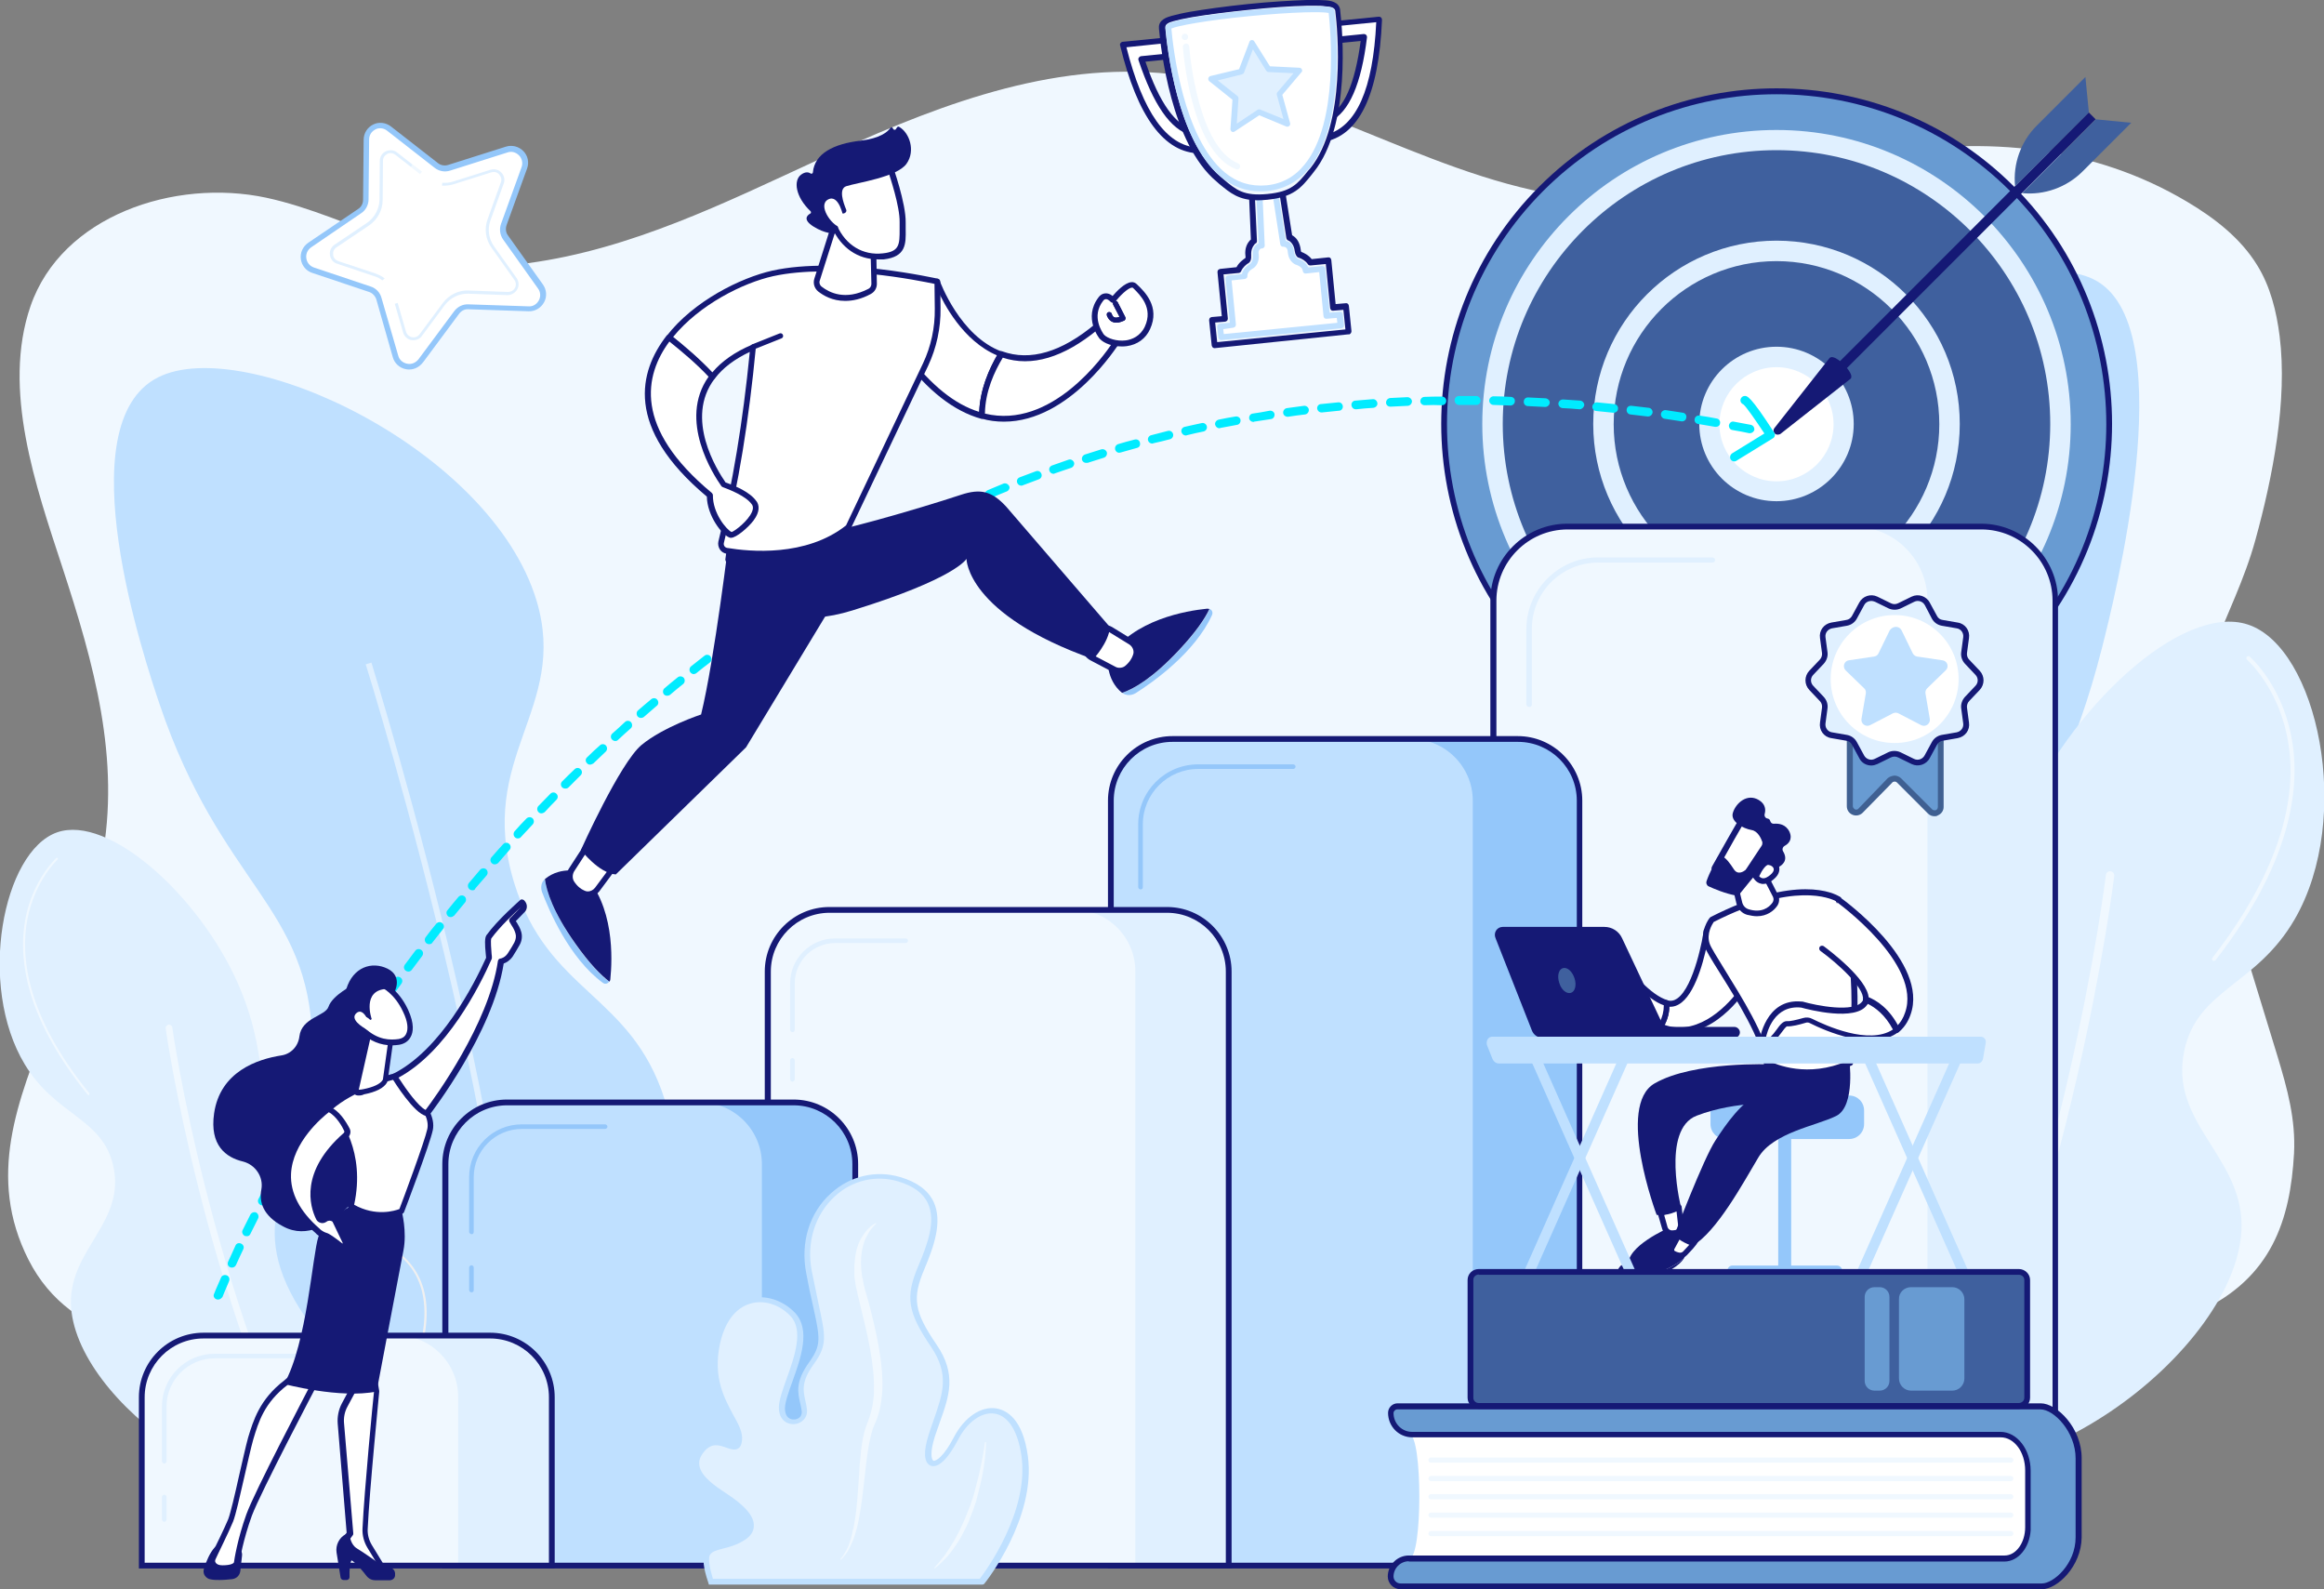 <?xml version="1.0" encoding="utf-8"?>
<!-- Generator: Adobe Illustrator 28.3.0, SVG Export Plug-In . SVG Version: 6.00 Build 0)  -->
<svg version="1.1" id="Ebene_2_00000170985193656445052180000012575158987100749222_"
	 xmlns="http://www.w3.org/2000/svg" xmlns:xlink="http://www.w3.org/1999/xlink" x="0px" y="0px" viewBox="0 0 806.5 551.4"
	 style="enable-background:new 0 0 806.5 551.4;" xml:space="preserve">
<rect x="0" y="0" width="806.5" height="551.4" fill="#808080" stroke="none"/>
<style type="text/css">
	.st0{fill:#F0F8FF;}
	.st1{fill:#E0F0FF;}
	.st2{fill:#BFE0FF;}
	.st3{fill:#94C7FA;}
	.st4{fill:#F0F0F0;}
	.st5{fill:#689BD2;}
	.st6{fill:#151975;}
	.st7{fill:#3F609E;}
	.st8{fill:#FFFFFF;}
	.st9{fill:#3F6092;}
	.st10{fill:#00EBFF;}
	.st11{fill:none;}
</style>
<g id="customer_success">
	<g>
		<g>
			<path class="st0" d="M790.4,366.6c-7.5-24.5-15-49-22.5-73.5c-2.6-8.6-5.3-17.3-6.5-26.2c-4-29.5,13.9-52.5,21.3-79.6
				c6-21.7,11.2-48.4,8.4-70.7c-1.1-8.6-3.2-17.2-7.8-24.6c-5.7-9.3-14.7-16.3-24.3-22c-32.6-19.4-69.8-22.8-107-16.3
				c-38.1,6.7-71.3,20.6-111.3,14c-48-8-90-38.5-138.5-42.4c-41.3-3.3-81.3,13.1-118.6,30.3C251.7,70.3,219,86.5,183.3,91.3
				c-31,4.2-61.2-16.3-90.9-22.7c-31.9-6.8-71,6.3-81.8,37.6c-10,29,1.9,62.7,11,90.5C32.5,230,42,263.4,35.3,298.4
				c-3.7,19.2-11.2,37.5-18.3,55.8C6.1,382-4.7,408.3,9.9,437.1c15,29.5,48.8,31.9,81.2,33.1c38,1.4,76-0.9,114-0.9h487.5
				c22.8,0,50.7-4.9,70.9-14.4c24.8-11.6,31.3-31.6,32.6-54.7C796.7,388.3,793.8,377.9,790.4,366.6L790.4,366.6z"/>
		</g>
		<g>
			<g>
				<path class="st1" d="M125.7,512c28.1-15.3,36.8-66.2,20.4-82.4c-11.1-10.9-26.5,1.1-41.8-10.2c-19.5-14.4-5.9-42.4-21.7-78.1
					c-13.4-30.4-44.8-58.8-62.8-52.5c-18.8,6.6-27.8,53-11.2,80.5c10.8,17.9,26.9,18.5,30.7,35.2c4.4,19.4-14.9,28.7-14.7,47.6
					C25.2,486.1,88.6,532.2,125.7,512z"/>
			</g>
			<g>
				<path class="st0" d="M110.7,525.3c0.2,0,0.3,0,0.5-0.1c0.6-0.3,0.8-1,0.5-1.5c-39-76.7-51.8-166.3-51.9-167.2
					c-0.1-0.6-0.7-1.1-1.3-1c-0.6,0.1-1.1,0.7-1,1.3c0.1,0.9,12.9,90.9,52.1,167.9C109.8,525,110.3,525.3,110.7,525.3L110.7,525.3z"
					/>
			</g>
			<g>
				<path class="st0" d="M30.8,380c-0.1,0-0.2,0-0.3-0.1c-9.8-12.1-16.5-24-19.9-35.2c-2.7-9-3.3-17.7-1.8-25.8
					c2.6-13.8,10.7-21.1,10.7-21.2c0.2-0.1,0.4-0.1,0.5,0s0.1,0.4,0,0.5c-0.1,0.1-7.9,7.3-10.5,20.8c-2.4,12.5-0.6,33.1,21.5,60.3
					c0.1,0.2,0.1,0.4-0.1,0.5C31,380,30.9,380,30.8,380L30.8,380z"/>
			</g>
		</g>
		<g>
			<g>
				<path class="st2" d="M618.7,510.1c27.5,5.5,62.7-24.5,74.1-57.3c11.7-33.8-9.7-47.9-9.6-94.8c0.2-53.2,27.9-61.2,46.2-133
					c4.1-16.2,28-109.9-1.6-127.4c-27.4-16.2-104.4,30.4-117.9,90c-9.6,42.5,20.1,60.4,8.8,109.9c-10,43.5-36.2,44.1-46.2,86
					C560.3,434.5,582.6,502.8,618.7,510.1z"/>
			</g>
			<g>
				<path class="st3" d="M620.7,523c-7.4-57.4,7.1-145.8,20.5-210c14.6-69.4,31.1-126.1,31.3-126.6l2.3,0.7
					c-0.2,0.6-16.7,57.1-31.2,126.5c-13.4,63.9-27.9,152.1-20.5,209.1L620.7,523L620.7,523z"/>
			</g>
		</g>
		<g>
			<path class="st1" d="M650.5,503.7c-36.1-18.8-48.5-83.5-28-104.5c13.9-14.2,33.8,0.7,53-14c24.5-18.8,6.5-54.2,25.8-100.1
				c16.4-39.1,55.8-76,78.8-68.4c24.1,7.9,36.8,66.8,16.2,102.3c-13.4,23.1-33.8,24.2-38.3,45.6c-5.2,24.9,19.7,36.2,19.9,60.4
				C778,468.3,698.3,528.6,650.5,503.7z"/>
		</g>
		<g>
			<path class="st0" d="M670,520.2c-0.2,0-0.4,0-0.6-0.2c-0.7-0.4-1-1.2-0.7-2c47.9-98.7,62-213.3,62.1-214.4
				c0.1-0.8,0.8-1.4,1.6-1.3c0.8,0.1,1.4,0.8,1.3,1.6c-0.1,1.1-14.2,116.2-62.4,215.3C671.1,519.9,670.5,520.2,670,520.2L670,520.2z
				"/>
		</g>
		<g>
			<path class="st0" d="M768.3,333.4c-0.2,0-0.3,0-0.4-0.1c-0.3-0.2-0.4-0.7-0.1-1c15.1-19.4,31.9-48.6,25.8-77.3
				c-3.6-17.1-13.7-26-13.8-26.1c-0.3-0.2-0.3-0.7-0.1-1c0.2-0.3,0.7-0.3,1-0.1c0.4,0.4,10.6,9.3,14.3,26.9
				c3.4,16.1,1.6,42.8-26.1,78.4C768.7,333.3,768.5,333.4,768.3,333.4L768.3,333.4z"/>
		</g>
		<g>
			<path class="st4" d="M647.2,495.1c-0.2,0-0.4-0.1-0.6-0.3c-23.2-33.9-31.2-60.1-23.6-77.9c6.8-15.8,23.8-18.7,24-18.8
				c0.4-0.1,0.7,0.2,0.8,0.6c0.1,0.4-0.2,0.7-0.6,0.8c-0.2,0-16.5,2.9-23,18c-7.4,17.3,0.5,43,23.4,76.5c0.2,0.3,0.1,0.8-0.2,1
				C647.5,495,647.3,495,647.2,495.1L647.2,495.1z"/>
		</g>
		<g>
			<path class="st2" d="M182,495.1c-30.2,5.5-69.5-20.5-82.5-49.4c-13.4-29.8,9.9-42.8,8.9-84.4c-1.1-47.3-31.7-53.8-53.1-117.2
				c-4.8-14.3-32.7-97-0.4-113.2c29.9-15,115.4,24.8,131.3,77.5c11.3,37.6-21.1,54-7.8,97.8c11.7,38.4,40.6,38.4,52.3,75.4
				C245,426.7,221.7,487.9,182,495.1L182,495.1z"/>
		</g>
		<g>
			<path class="st1" d="M180.6,528.1c5.6-51.1-8.7-129.4-21.8-186.2c-14.1-61.4-29.8-111.5-29.9-112l-2,0.6
				c0.2,0.5,15.8,50.5,29.9,111.8c13,56.6,27.3,134.7,21.7,185.4L180.6,528.1z"/>
		</g>
		<g>
			<path class="st4" d="M128.1,505c-0.1,0-0.2,0-0.2-0.1c-0.2-0.1-0.2-0.4-0.1-0.5c9.6-14.6,15.7-27.5,18.2-38.3
				c2-8.8,1.7-16.3-1-22.2c-5.3-11.8-18.3-13.8-18.4-13.8c-0.2,0-0.4-0.2-0.3-0.4s0.2-0.4,0.4-0.3c0.1,0,13.5,2.1,19,14.3
				c2.8,6.1,3.1,13.8,1,22.7c-2.5,10.9-8.7,23.9-18.3,38.5C128.4,505,128.3,505,128.1,505L128.1,505z"/>
		</g>
		<g>
			<g>
				<g>
					
						<ellipse transform="matrix(0.707 -0.707 0.707 0.707 76.531 478.994)" class="st5" cx="616.5" cy="147.1" rx="115.5" ry="115.5"/>
					<path class="st6" d="M616.5,263.5c-29.8,0-59.6-11.4-82.3-34.1c-45.4-45.4-45.4-119.3,0-164.7c45.4-45.4,119.3-45.4,164.7,0
						c45.4,45.4,45.4,119.3,0,164.7C676.1,252.2,646.3,263.5,616.5,263.5z M616.5,32.7c-29.3,0-58.6,11.2-80.9,33.5
						c-44.6,44.6-44.6,117.2,0,161.9c44.6,44.6,117.2,44.6,161.9,0c44.6-44.6,44.6-117.2,0-161.9C675.1,43.9,645.8,32.7,616.5,32.7z
						"/>
				</g>
				<g>
					<g>
						<circle class="st7" cx="616.5" cy="147.1" r="98.5"/>
					</g>
					<g>
						<path class="st1" d="M616.5,249.2c-56.3,0-102.1-45.8-102.1-102.1S560.2,45.1,616.5,45.1s102.1,45.8,102.1,102.1
							S672.7,249.2,616.5,249.2z M616.5,52.1c-52.4,0-95,42.6-95,95s42.6,95,95,95s95-42.6,95-95S668.9,52.1,616.5,52.1z"/>
					</g>
				</g>
				<g>
					<g>
						<circle class="st7" cx="616.5" cy="147.1" r="60.1"/>
					</g>
					<g>
						<path class="st1" d="M616.5,210.7c-35.1,0-63.6-28.5-63.6-63.6s28.5-63.6,63.6-63.6s63.6,28.5,63.6,63.6
							S651.5,210.7,616.5,210.7z M616.5,90.6c-31.2,0-56.5,25.4-56.5,56.6s25.4,56.6,56.5,56.6s56.5-25.4,56.5-56.6
							S647.6,90.6,616.5,90.6z"/>
					</g>
				</g>
				<g>
					<g>
						
							<ellipse transform="matrix(0.187 -0.982 0.982 0.187 356.622 725.121)" class="st8" cx="616.4" cy="147.1" rx="23.3" ry="23.3"/>
					</g>
					<g>
						<path class="st1" d="M616.5,173.9c-14.8,0-26.8-12-26.8-26.8s12-26.8,26.8-26.8s26.8,12,26.8,26.8S631.2,173.9,616.5,173.9z
							 M616.5,127.4c-10.9,0-19.8,8.9-19.8,19.8s8.9,19.8,19.8,19.8s19.8-8.9,19.8-19.8S627.4,127.4,616.5,127.4z"/>
					</g>
				</g>
			</g>
			<g>
				<g>
					
						<rect x="615.8" y="84.1" transform="matrix(0.707 -0.707 0.707 0.707 138.605 506.314)" class="st6" width="129.3" height="3.4"/>
				</g>
				<g>
					<path class="st6" d="M635.2,124.6c1.4-1.4,7.9,5.1,6.5,6.5l-24.2,19.1c-0.9,0.7-2-0.5-1.3-1.4L635.2,124.6L635.2,124.6z"/>
					<path class="st6" d="M616.9,150.8c-0.4,0-0.7-0.1-1-0.4c-0.5-0.5-0.6-1.3-0.1-1.9l19.2-24.4h0.1c0.3-0.2,0.6-0.3,1.2-0.1
						c2,0.5,5.5,4.1,6.1,6.1c0.2,0.8,0,1.2-0.3,1.4l-24.3,19.1C617.6,150.7,617.3,150.8,616.9,150.8z M635.6,124.9l-19,24.2
						c-0.2,0.3,0,0.5,0,0.6c0.1,0.1,0.3,0.3,0.6,0l24.2-19c0,0,0-0.2,0-0.4c-0.4-1.7-3.7-4.9-5.4-5.4
						C635.8,124.8,635.7,124.8,635.6,124.9L635.6,124.9z"/>
				</g>
				<g>
					<path class="st7" d="M727.3,41.4l12.3,1.2l-16.9,16.9c-5.5,5.5-13.3,8.3-21,7.5l0,0L727.3,41.4L727.3,41.4z"/>
				</g>
				<g>
					<path class="st7" d="M724.9,39l-1.2-12.3l-16.9,16.9c-5.5,5.5-8.3,13.3-7.5,21l0,0L724.9,39L724.9,39z"/>
				</g>
			</g>
		</g>
		<g>
			<g>
				<path class="st1" d="M588.4,182.7h99.2c14.2,0,25.7,11.5,25.7,25.7v318H562.7v-318C562.7,194.2,574.2,182.7,588.4,182.7z"/>
			</g>
			<g>
				<path class="st0" d="M544,182.7h99.2c14.2,0,25.7,11.5,25.7,25.7v318H518.3v-318C518.3,194.2,529.8,182.7,544,182.7z"/>
			</g>
			<g>
				<g>
					<path class="st1" d="M530.7,245.3c-0.5,0-1-0.4-1-0.9v-26.1c0-13.7,11.2-24.9,24.9-24.9h39.6c0.5,0,1,0.4,1,0.9s-0.4,0.9-1,0.9
						h-39.6c-12.7,0-23,10.3-23,23v26.1C531.7,244.9,531.2,245.3,530.7,245.3z"/>
				</g>
				<g>
					<path class="st1" d="M530.7,273c-0.5,0-1-0.4-1-1v-10.6c0-0.5,0.4-1,1-1s1,0.4,1,1V272C531.7,272.5,531.2,273,530.7,273z"/>
				</g>
			</g>
			<g>
				<path class="st6" d="M714.2,527.4h-197v-319c0-14.7,12-26.7,26.7-26.7h143.6c14.7,0,26.7,12,26.7,26.7V527.4z M519.3,525.4h193
					v-317c0-13.6-11.1-24.7-24.7-24.7H544c-13.6,0-24.7,11.1-24.7,24.7V525.4z"/>
			</g>
		</g>
		<g>
			<g>
				<path class="st3" d="M444,256.4h82.7c11.8,0,21.4,9.6,21.4,21.4v265.3H422.5V277.8C422.5,266,432.1,256.4,444,256.4L444,256.4z"
					/>
			</g>
			<g>
				<path class="st2" d="M406.9,256.4h82.8c11.8,0,21.4,9.6,21.4,21.4v265.3H385.5V277.8C385.5,266,395.1,256.4,406.9,256.4
					L406.9,256.4z"/>
			</g>
			<g>
				<g>
					<path class="st3" d="M395.8,308.6c-0.4,0-0.8-0.4-0.8-0.8V286c0-11.5,9.3-20.8,20.8-20.8h33c0.4,0,0.8,0.4,0.8,0.8
						s-0.4,0.8-0.8,0.8h-33c-10.6,0-19.2,8.6-19.2,19.2v21.8C396.6,308.3,396.3,308.6,395.8,308.6L395.8,308.6z"/>
				</g>
				<g>
					<path class="st2" d="M395.8,331.7c-0.4,0-0.8-0.4-0.8-0.8V322c0-0.4,0.4-0.8,0.8-0.8s0.8,0.4,0.8,0.8v8.9
						C396.6,331.3,396.3,331.7,395.8,331.7z"/>
				</g>
			</g>
			<g>
				<path class="st6" d="M549.2,544.2H384.5V277.8c0-12.4,10.1-22.4,22.4-22.4h119.8c12.4,0,22.4,10.1,22.4,22.4V544.2z
					 M386.5,542.2h160.7V277.8c0-11.3-9.2-20.4-20.4-20.4H406.9c-11.3,0-20.4,9.2-20.4,20.4V542.2z"/>
			</g>
		</g>
		<g>
			<g>
				<path class="st1" d="M320.3,315.6h84.7c11.8,0,21.4,9.6,21.4,21.4v206.1H298.8V337.1C298.8,325.2,308.4,315.6,320.3,315.6
					L320.3,315.6z"/>
			</g>
			<g>
				<path class="st0" d="M287.9,315.6h84.7c11.8,0,21.4,9.6,21.4,21.4v206.1H266.4V337.1C266.4,325.2,276,315.6,287.9,315.6
					L287.9,315.6z"/>
			</g>
			<g>
				<g>
					<path class="st1" d="M275,358.1c-0.4,0-0.8-0.4-0.8-0.8v-16.1c0-8.6,7-15.6,15.6-15.6h24.5c0.4,0,0.8,0.4,0.8,0.8
						s-0.4,0.8-0.8,0.8h-24.5c-7.7,0-14,6.3-14,14v16.1C275.8,357.8,275.4,358.2,275,358.1L275,358.1z"/>
				</g>
				<g>
					<path class="st1" d="M275,375.3c-0.4,0-0.8-0.4-0.8-0.8v-6.6c0-0.4,0.4-0.8,0.8-0.8s0.8,0.4,0.8,0.8v6.6
						C275.8,374.9,275.4,375.3,275,375.3z"/>
				</g>
			</g>
			<g>
				<path class="st6" d="M427.4,544.2h-162V337.1c0-12.4,10.1-22.4,22.4-22.4H405c12.4,0,22.4,10.1,22.4,22.4V544.2z M267.4,542.2
					h158V337.1c0-11.3-9.2-20.4-20.4-20.4H287.9c-11.3,0-20.4,9.2-20.4,20.4V542.2z"/>
			</g>
		</g>
		<g>
			<g>
				<path class="st3" d="M208.4,382.5h67c11.8,0,21.4,9.6,21.4,21.4v139.3H186.9V403.9C186.9,392.1,196.6,382.5,208.4,382.5
					L208.4,382.5z"/>
			</g>
			<g>
				<path class="st2" d="M176,382.5h67c11.8,0,21.4,9.6,21.4,21.4v139.3H154.5V403.9C154.5,392.1,164.2,382.5,176,382.5L176,382.5z"
					/>
			</g>
			<g>
				<g>
					<path class="st3" d="M163.6,428.2c-0.4,0-0.8-0.4-0.8-0.8v-19c0-10.1,8.2-18.3,18.3-18.3H210c0.4,0,0.8,0.4,0.8,0.8
						s-0.4,0.8-0.8,0.8h-28.9c-9.2,0-16.7,7.5-16.7,16.7v19C164.4,427.9,164.1,428.3,163.6,428.2L163.6,428.2z"/>
				</g>
				<g>
					<path class="st3" d="M163.6,448.4c-0.4,0-0.8-0.4-0.8-0.8v-7.8c0-0.4,0.4-0.8,0.8-0.8s0.8,0.4,0.8,0.8v7.8
						C164.4,448.1,164.1,448.4,163.6,448.4z"/>
				</g>
			</g>
			<g>
				<path class="st6" d="M297.9,544.2H153.5V403.9c0-12.4,10.1-22.4,22.4-22.4h99.5c12.4,0,22.4,10.1,22.4,22.4V544.2z M155.5,542.2
					h140.3V403.9c0-11.3-9.2-20.4-20.4-20.4H176c-11.3,0-20.4,9.2-20.4,20.4V542.2z"/>
			</g>
		</g>
		<g>
			<g>
				<path class="st1" d="M340.5,548.8c0,0,17.9-22.4,15-43.6s-17.4-18.7-23.8-6.1c-6.4,12.5-12.2,10.8-8.4-1s8.6-19.5,0.7-31.2
					c-7.9-11.7-8.8-16.7-4.3-27.2c4.5-10.5,10.1-25.3-7.7-30.6c-17.7-5.3-35.4,11-31.3,32.2s6.6,23.6,0.9,31.5
					c-5.7,7.9-3.3,11.1-2.5,16.2c0.8,5.1-7.9,6.3-7.7-0.9c0.2-7.2,11.3-24.3,3.7-32.2c-7.6-8-22.4-8-26.2,10.4
					c-3.8,18.4,8.4,26.7,7.8,33.3c-0.6,6.7-7.1-3.4-12.8,3.4c-5.7,6.8,2,12.1,7.6,15.8s14.1,10.3,6,15c-8.1,4.8-15.7,0.2-10.8,15
					L340.5,548.8L340.5,548.8z"/>
				<path class="st2" d="M341,549.8h-95l-0.2-0.7c-1.8-5.3-2.1-8.5-1-10.5c1.1-2,3.3-2.6,5.8-3.2c1.9-0.5,4.2-1.1,6.4-2.4
					c1.9-1.1,2.8-2.3,2.8-3.6c0.1-2.5-2.9-5.8-8.9-9.7c-4.7-3.1-9.3-6.4-10-10.8c-0.3-2.2,0.4-4.3,2.2-6.4c3.5-4.1,7.3-2.8,9.9-1.9
					c0.9,0.3,2,0.7,2.3,0.5c0.1,0,0.3-0.3,0.4-1.4c0.2-2.1-1.1-4.5-2.8-7.5c-3.1-5.8-7.5-13.7-4.9-25.9c1.7-8.4,6-14,12-15.7
					c5.4-1.5,11.6,0.4,15.9,4.9c5.5,5.8,2,15.8-0.9,23.8c-1.3,3.6-2.5,7-2.6,9.2c0,1.8,0.5,3.1,1.7,3.7c1,0.5,2.2,0.4,3.1-0.2
					c0.5-0.3,1.2-1.1,1-2.5c-0.1-0.9-0.3-1.7-0.5-2.6c-0.9-3.9-1.7-7.6,3.2-14.4c4.2-5.9,3.7-8.2,1.2-19.6c-0.7-3-1.5-6.7-2.3-11.1
					c-2.1-10.7,1.1-21.1,8.6-27.8c6.6-6,15.6-8.1,24-5.6c5.8,1.7,9.7,4.6,11.6,8.6c3.2,6.9,0,15.7-3.2,23.3
					c-4.3,10.1-3.6,14.8,4.2,26.2c7.1,10.4,4.4,17.8,1.1,27.1c-0.6,1.6-1.1,3.2-1.7,4.9c-1.8,5.7-1.1,8-0.5,8.3
					c0.8,0.3,3.6-1.3,7.1-8.1c3.6-6.9,9.5-11,14.9-10c3.3,0.6,9,3.4,10.8,16.5c2.9,21.4-14.4,43.5-15.2,44.4L341,549.8z
					 M247.4,547.8H340c2.3-3,17.1-23.4,14.5-42.5c-1.2-8.6-4.5-14-9.2-14.8c-4.5-0.8-9.6,2.8-12.8,9c-3.5,6.7-7,10.1-9.6,9
					c-2.3-1-2.5-4.9-0.6-10.8c0.6-1.7,1.1-3.4,1.7-5c3.2-9.2,5.6-15.8-0.9-25.4c-8.2-12.1-9-17.3-4.4-28.1
					c3.1-7.3,6.2-15.5,3.3-21.7c-1.6-3.5-5-6-10.3-7.6c-7.7-2.3-16-0.4-22,5.2c-6.9,6.3-9.9,16-8,25.9c0.9,4.5,1.7,8.1,2.3,11.1
					c2.5,11.5,3.2,14.6-1.6,21.2c-4.4,6.1-3.7,9.1-2.9,12.8c0.2,0.9,0.4,1.7,0.5,2.7c0.3,1.8-0.4,3.4-1.8,4.4
					c-1.5,1.1-3.6,1.2-5.2,0.4c-1.1-0.6-2.8-2-2.7-5.5c0.1-2.5,1.3-5.9,2.7-9.8c2.7-7.5,6-16.8,1.3-21.7c-3.8-4-9.2-5.7-13.9-4.3
					c-5.2,1.5-9,6.5-10.6,14.2c-2.4,11.5,1.6,18.7,4.7,24.5c1.8,3.2,3.3,6,3,8.7c-0.1,0.9-0.3,2.3-1.4,2.9c-1.1,0.7-2.6,0.2-4-0.3
					c-2.5-0.9-5.1-1.8-7.7,1.3c-1.4,1.7-2,3.2-1.7,4.9c0.6,3.9,5.9,7.4,9.1,9.5c6.8,4.4,9.9,8.1,9.8,11.4c0,2.1-1.3,3.9-3.8,5.3
					c-2.5,1.5-4.9,2.1-6.9,2.6c-2.3,0.6-3.9,1-4.6,2.3C245.8,540.9,246.1,543.5,247.4,547.8z"/>
			</g>
			<g>
				<path class="st0" d="M303.8,424.4c-0.6,0.3-1.1,0.7-1.6,1.1c-0.5,0.4-1,0.9-1.4,1.4c-0.9,1-1.6,2.1-2.2,3.2
					c-1.2,2.3-1.8,5-2,7.6c0,0.3,0,0.6-0.1,1c0,0.3,0,0.7,0,1v1l0,1l0,0.5l0,0.5l0.1,1c0.1,0.6,0.2,1.3,0.3,1.9
					c0.1,0.6,0.2,1.3,0.4,1.9l0.2,1l0.2,0.9l0.9,3.7c1.2,4.9,2.4,9.8,3.3,14.7c0.9,4.9,1.5,9.9,1.4,14.8c0,1.2-0.1,2.4-0.3,3.6
					c-0.1,1.2-0.4,2.4-0.7,3.6c-0.3,1.2-0.7,2.3-1.1,3.4c-0.5,1.2-0.9,2.5-1.3,3.8c-0.6,2.5-1,5.1-1.2,7.6c-0.3,2.5-0.5,5.1-0.6,7.6
					c-0.4,5-0.6,10.1-1.4,15c-0.1,0.6-0.2,1.2-0.3,1.8c-0.1,0.6-0.2,1.2-0.4,1.8c-0.1,0.6-0.3,1.2-0.4,1.8c-0.1,0.3-0.2,0.6-0.2,0.9
					c-0.1,0.3-0.2,0.6-0.3,0.9l-0.3,0.9c-0.1,0.3-0.2,0.6-0.3,0.9c-0.2,0.6-0.5,1.1-0.8,1.7c-0.6,1.1-1.3,2.2-2.1,3.1l0.2,0.2
					c0.9-0.9,1.7-1.9,2.4-3c0.6-1.1,1.2-2.3,1.7-3.5c1-2.4,1.6-4.9,2.1-7.4c1-5,1.5-10,2.1-15.1c0.3-2.5,0.5-5,0.9-7.5
					c0.3-2.5,0.8-4.9,1.4-7.3c0.3-1.2,0.7-2.3,1.2-3.4c0.6-1.2,1-2.5,1.4-3.8c0.4-1.3,0.6-2.6,0.8-3.9s0.3-2.6,0.4-3.9
					c0.2-5.2-0.4-10.3-1.3-15.4c-0.9-5-2.1-10-3.4-14.9c-0.3-1.2-0.7-2.4-1-3.6l-0.3-0.9l-0.2-0.9c-0.2-0.6-0.3-1.2-0.4-1.8
					c-0.1-0.6-0.2-1.2-0.4-1.8l-0.1-0.9c0-0.3-0.1-0.6-0.1-0.9c-0.2-1.2-0.2-2.4-0.2-3.6c0-1.2,0.1-2.4,0.3-3.6
					c0.2-1.2,0.5-2.4,0.9-3.5c0.2-0.6,0.5-1.1,0.8-1.7c0.3-0.5,0.6-1.1,0.9-1.6c0.7-1,1.5-2,2.5-2.8L303.8,424.4L303.8,424.4z"/>
			</g>
			<g>
				<path class="st0" d="M341.8,500.4c-0.5,4-1.3,7.9-2.2,11.8c-0.5,1.9-1,3.9-1.5,5.8c-0.1,0.5-0.3,1-0.4,1.4
					c-0.1,0.5-0.3,1-0.5,1.4c-0.3,1-0.6,1.9-1,2.8c-0.4,0.9-0.7,1.9-1.1,2.8c-0.4,0.9-0.8,1.8-1.2,2.7c-0.8,1.8-1.7,3.6-2.7,5.3
					c-1,1.7-2.1,3.4-3.2,5c-1.2,1.6-2.5,3.1-3.8,4.6l0.2,0.2c1.6-1.3,3-2.7,4.4-4.2c1.3-1.5,2.5-3.2,3.6-4.9c1.1-1.7,2-3.5,2.9-5.3
					c0.4-0.9,0.9-1.8,1.2-2.8c0.4-0.9,0.7-1.9,1.1-2.8c0.3-1,0.7-1.9,1-2.9c0.2-0.5,0.3-1,0.4-1.5c0.1-0.5,0.3-1,0.4-1.5
					c0.5-2,1-3.9,1.4-5.9c0.8-4,1.3-8,1.4-12L341.8,500.4L341.8,500.4z"/>
			</g>
		</g>
		<g>
			<g>
				<path class="st1" d="M103,463.3h67c11.8,0,21.4,9.6,21.4,21.4v58.4H81.6v-58.4C81.6,472.9,91.2,463.3,103,463.3L103,463.3z"/>
			</g>
			<g>
				<path class="st0" d="M70.6,463.3h67c11.8,0,21.4,9.6,21.4,21.4v58.4H49.2v-58.4C49.2,472.9,58.8,463.3,70.6,463.3L70.6,463.3z"
					/>
			</g>
			<g>
				<g>
					<path class="st1" d="M57,507.8c-0.4,0-0.8-0.4-0.8-0.8v-19c0-10.1,8.2-18.3,18.3-18.3h28.9c0.4,0,0.8,0.4,0.8,0.8
						s-0.4,0.8-0.8,0.8H74.5c-9.2,0-16.7,7.5-16.7,16.7v19C57.8,507.4,57.4,507.8,57,507.8L57,507.8z"/>
				</g>
				<g>
					<path class="st1" d="M57,528c-0.4,0-0.8-0.4-0.8-0.8v-7.8c0-0.4,0.4-0.8,0.8-0.8s0.8,0.4,0.8,0.8v7.8
						C57.8,527.6,57.4,528,57,528z"/>
				</g>
			</g>
		</g>
		<g>
			<path class="st6" d="M192.5,544.2H48.2v-59.4c0-12.4,10.1-22.4,22.4-22.4h99.5c12.4,0,22.4,10.1,22.4,22.4V544.2z M50.2,542.2
				h140.3v-57.4c0-11.3-9.2-20.4-20.4-20.4H70.6c-11.3,0-20.4,9.2-20.4,20.4V542.2z"/>
		</g>
		<g>
			<g>
				<path class="st5" d="M641.9,248.3v31.5c0,2,2.4,2.9,3.8,1.5l10.1-10.5c0.8-0.9,2.3-0.9,3.1,0l10.8,10.8c1.4,1.4,3.8,0.4,3.8-1.5
					v-35.2c0-1.3-1.2-2.3-2.5-2.2l-27.2,3.4C642.7,246.2,641.9,247.1,641.9,248.3L641.9,248.3z"/>
				<path class="st9" d="M671.3,283.2c-0.8,0-1.6-0.3-2.2-0.9l-10.8-10.8c-0.2-0.2-0.6-0.4-0.9-0.3c-0.3,0-0.6,0.1-0.8,0.4
					L646.4,282c-0.9,0.9-2.3,1.2-3.5,0.7c-1.2-0.5-2-1.6-2-3v-31.5c0-1.6,1.2-3,2.8-3.2l27.2-3.4c0.9-0.1,1.8,0.2,2.5,0.8
					c0.7,0.6,1.1,1.5,1.1,2.4V280c0,1.3-0.8,2.4-2,2.9C672.1,283.2,671.7,283.2,671.3,283.2z M657.4,269.1c0.8,0,1.6,0.3,2.3,0.9
					l10.8,10.8c0.5,0.5,1.1,0.3,1.3,0.3c0.2-0.1,0.7-0.4,0.7-1.1v-35.2c0-0.3-0.1-0.7-0.4-0.9c-0.3-0.2-0.6-0.3-0.9-0.3l-27.2,3.4
					c-0.6,0.1-1,0.6-1,1.2v31.5c0,0.7,0.6,1,0.7,1.1c0.2,0.1,0.8,0.3,1.3-0.3l10.1-10.5C655.7,269.5,656.5,269.2,657.4,269.1
					C657.3,269.1,657.3,269.1,657.4,269.1z"/>
			</g>
			<g>
				<path class="st1" d="M659.1,210.2l4.7-2.3c1.8-0.9,4-0.2,5,1.6l2.5,4.6c0.5,1,1.5,1.8,2.7,1.9l5.2,0.9c2,0.4,3.4,2.2,3.1,4.3
					l-0.7,5.2c-0.2,1.2,0.2,2.3,1,3.2l3.6,3.8c1.4,1.5,1.4,3.8,0,5.3l-3.6,3.8c-0.8,0.8-1.2,2-1,3.2l0.7,5.2c0.3,2-1.1,3.9-3.1,4.3
					L674,256c-1.2,0.2-2.1,0.9-2.7,2l-2.5,4.6c-1,1.8-3.2,2.5-5,1.6l-4.7-2.3c-1-0.5-2.3-0.5-3.3,0l-4.7,2.3c-1.8,0.9-4,0.2-5-1.6
					l-2.5-4.6c-0.5-1-1.5-1.8-2.7-1.9l-5.2-0.9c-2-0.4-3.4-2.2-3.1-4.3l0.7-5.2c0.2-1.2-0.2-2.3-1-3.2l-3.6-3.8
					c-1.4-1.5-1.4-3.8,0-5.3l3.6-3.8c0.8-0.8,1.2-2,1-3.2l-0.7-5.2c-0.3-2,1.1-3.9,3.1-4.3l5.2-0.9c1.2-0.2,2.1-0.9,2.7-1.9l2.5-4.6
					c1-1.8,3.2-2.5,5-1.6l4.7,2.3C656.8,210.7,658.1,210.7,659.1,210.2L659.1,210.2z"/>
				<path class="st6" d="M649.4,265.6c-1.7,0-3.4-0.9-4.2-2.6l-2.5-4.6c-0.4-0.8-1.1-1.3-2-1.4l-5.2-0.9c-2.6-0.4-4.3-2.8-3.9-5.4
					l0.7-5.2c0.1-0.9-0.2-1.7-0.8-2.3l-3.6-3.8c-1.8-1.9-1.8-4.8,0-6.7l3.6-3.8c0.6-0.6,0.9-1.5,0.8-2.3l-0.7-5.2
					c-0.4-2.6,1.3-4.9,3.9-5.4l5.2-0.9c0.9-0.1,1.6-0.7,2-1.4l2.5-4.6c1.2-2.3,4-3.2,6.3-2.1l4.7,2.3c0.8,0.4,1.7,0.4,2.5,0l4.7-2.3
					c2.3-1.1,5.1-0.2,6.3,2.1l2.5,4.6c0.4,0.8,1.1,1.3,2,1.4l5.2,0.9c2.6,0.4,4.3,2.8,3.9,5.4l-0.7,5.2c-0.1,0.9,0.2,1.7,0.8,2.3
					l3.6,3.8c1.8,1.9,1.8,4.8,0,6.7l-3.6,3.8c-0.6,0.6-0.9,1.5-0.8,2.3l0.7,5.2c0.4,2.6-1.3,4.9-3.9,5.4l-5.2,0.9
					c-0.9,0.1-1.6,0.7-2,1.4l-2.5,4.6c-1.2,2.3-4,3.2-6.3,2.1l-4.7-2.3c-0.8-0.4-1.7-0.4-2.5,0l-4.7,2.3
					C650.8,265.4,650.1,265.6,649.4,265.6z M649.4,208.5c-1,0-2,0.5-2.5,1.5l-2.5,4.6c-0.7,1.3-1.9,2.2-3.4,2.5l-5.2,0.9
					c-1.5,0.3-2.5,1.6-2.3,3.1l0.7,5.2c0.2,1.4-0.3,2.9-1.3,4l-3.6,3.8c-1.1,1.1-1.1,2.8,0,3.9l3.6,3.8c1,1.1,1.5,2.5,1.3,4
					l-0.7,5.2c-0.2,1.5,0.8,2.9,2.3,3.1l5.2,0.9c1.5,0.3,2.7,1.2,3.4,2.5l2.5,4.6c0.7,1.3,2.3,1.9,3.7,1.2l4.7-2.3
					c1.3-0.6,2.9-0.6,4.2,0l4.7,2.3c1.4,0.7,3,0.1,3.7-1.2l2.5-4.6c0.7-1.3,1.9-2.2,3.4-2.5l5.2-0.9c1.5-0.3,2.5-1.6,2.3-3.1
					l-0.7-5.2c-0.2-1.4,0.3-2.9,1.3-4l3.6-3.8c1.1-1.1,1.1-2.8,0-3.9l-3.6-3.8c-1-1.1-1.5-2.5-1.3-4l0.7-5.2
					c0.2-1.5-0.8-2.9-2.3-3.1l-5.2-0.9c-1.5-0.3-2.7-1.2-3.4-2.5L668,210c-0.7-1.3-2.3-1.9-3.7-1.2l-4.7,2.3c-1.3,0.6-2.9,0.6-4.2,0
					l-4.7-2.3C650.2,208.6,649.8,208.5,649.4,208.5z"/>
			</g>
			<g>
				<circle class="st8" cx="657.5" cy="235.6" r="22.2"/>
			</g>
			<g>
				<path class="st2" d="M659.9,218.7l3.9,8c0.3,0.6,0.9,1,1.5,1.1l8.8,1.3c1.7,0.2,2.4,2.3,1.1,3.5l-6.4,6.2
					c-0.5,0.5-0.7,1.2-0.6,1.8l1.5,8.8c0.3,1.7-1.5,3-3,2.2l-7.9-4.1c-0.6-0.3-1.3-0.3-1.9,0l-7.9,4.1c-1.5,0.8-3.3-0.5-3-2.2
					l1.5-8.8c0.1-0.7-0.1-1.4-0.6-1.8l-6.4-6.2c-1.2-1.2-0.5-3.3,1.1-3.5l8.8-1.3c0.7-0.1,1.2-0.5,1.5-1.1l3.9-8
					C656.9,217.1,659.1,217.1,659.9,218.7L659.9,218.7z"/>
			</g>
		</g>
		<g>
			<g>
				<path class="st10" d="M75.7,450.9c-0.2,0-0.4,0-0.6-0.1c-0.8-0.3-1.2-1.2-0.8-1.9c0-0.1,0.8-2,2.4-5.6c0.3-0.8,1.2-1.1,2-0.8
					c0.8,0.3,1.1,1.2,0.8,2c-1.5,3.5-2.3,5.5-2.3,5.5C76.8,450.5,76.3,450.9,75.7,450.9L75.7,450.9z M80.5,439.8
					c-0.2,0-0.4,0-0.6-0.1c-0.8-0.3-1.1-1.2-0.7-2c0.8-1.8,1.7-3.6,2.5-5.5c0.3-0.8,1.2-1.1,2-0.7s1.1,1.2,0.7,2
					c-0.9,1.8-1.7,3.7-2.5,5.4C81.6,439.5,81.1,439.8,80.5,439.8L80.5,439.8z M85.6,428.9c-0.2,0-0.4,0-0.7-0.1
					c-0.7-0.4-1.1-1.3-0.7-2c0.9-1.8,1.8-3.6,2.7-5.4c0.4-0.7,1.3-1,2-0.7c0.7,0.4,1,1.3,0.7,2c-0.9,1.8-1.8,3.6-2.7,5.4
					C86.7,428.6,86.2,429,85.6,428.9L85.6,428.9z M91,418.2c-0.2,0-0.5,0-0.7-0.2c-0.7-0.4-1-1.3-0.6-2c0.9-1.8,1.8-3.5,2.8-5.3
					c0.4-0.7,1.3-1,2-0.6c0.7,0.4,1,1.3,0.6,2c-0.9,1.8-1.9,3.5-2.8,5.3C92.1,417.9,91.6,418.2,91,418.2L91,418.2z M96.7,407.7
					c-0.2,0-0.5-0.1-0.7-0.2c-0.7-0.4-1-1.3-0.6-2c0.9-1.7,1.9-3.5,2.9-5.2c0.4-0.7,1.3-1,2-0.6c0.7,0.4,1,1.3,0.6,2
					c-1,1.7-1.9,3.5-2.9,5.2C97.7,407.4,97.2,407.7,96.7,407.7L96.7,407.7z M102.5,397.2c-0.2,0-0.5-0.1-0.7-0.2
					c-0.7-0.4-1-1.3-0.6-2c1-1.7,2-3.5,3-5.2c0.4-0.7,1.3-1,2.1-0.5c0.7,0.4,0.9,1.3,0.5,2c-1,1.7-2,3.5-3,5.2
					C103.5,397,103,397.2,102.5,397.2L102.5,397.2z M108.6,386.9c-0.3,0-0.5-0.1-0.8-0.2c-0.7-0.4-0.9-1.3-0.5-2
					c1-1.7,2.1-3.4,3.1-5.1c0.4-0.7,1.3-0.9,2.1-0.5c0.7,0.4,0.9,1.4,0.5,2.1c-1,1.7-2.1,3.4-3.1,5.1
					C109.6,386.6,109.1,386.9,108.6,386.9L108.6,386.9z M114.8,376.7c-0.3,0-0.5-0.1-0.8-0.2c-0.7-0.4-0.9-1.4-0.5-2.1
					c1.1-1.7,2.1-3.4,3.2-5.1c0.4-0.7,1.4-0.9,2.1-0.5c0.7,0.4,0.9,1.4,0.4,2.1c-1.1,1.7-2.1,3.4-3.2,5
					C115.8,376.4,115.3,376.7,114.8,376.7L114.8,376.7z M121.2,366.6c-0.3,0-0.6-0.1-0.8-0.2c-0.7-0.5-0.9-1.4-0.4-2.1
					c1.1-1.7,2.2-3.4,3.3-5c0.5-0.7,1.4-0.9,2.1-0.4c0.7,0.5,0.9,1.4,0.4,2.1c-1.1,1.6-2.2,3.3-3.3,5
					C122.2,366.4,121.7,366.6,121.2,366.6L121.2,366.6z M127.9,356.6c-0.3,0-0.6-0.1-0.8-0.3c-0.7-0.5-0.9-1.4-0.4-2.1
					c1.1-1.6,2.3-3.3,3.4-4.9c0.5-0.7,1.4-0.9,2.1-0.4c0.7,0.5,0.9,1.4,0.4,2.1c-1.1,1.6-2.3,3.3-3.4,4.9
					C128.8,356.4,128.4,356.6,127.9,356.6z M134.7,346.8c-0.3,0-0.6-0.1-0.9-0.3c-0.7-0.5-0.8-1.4-0.4-2.1c1.1-1.6,2.3-3.2,3.5-4.9
					c0.5-0.7,1.4-0.8,2.1-0.3c0.7,0.5,0.8,1.4,0.3,2.1c-1.2,1.6-2.3,3.2-3.5,4.9C135.7,346.6,135.2,346.8,134.7,346.8L134.7,346.8z
					 M141.7,337.1c-0.3,0-0.6-0.1-0.9-0.3c-0.7-0.5-0.8-1.4-0.3-2.1c1.2-1.6,2.4-3.2,3.6-4.8c0.5-0.7,1.4-0.8,2.1-0.3
					c0.7,0.5,0.8,1.4,0.3,2.1c-1.2,1.6-2.4,3.2-3.6,4.8C142.6,336.9,142.2,337.1,141.7,337.1L141.7,337.1z M148.9,327.6
					c-0.3,0-0.6-0.1-0.9-0.3c-0.6-0.5-0.8-1.4-0.3-2.1c1.2-1.6,2.4-3.2,3.7-4.7c0.5-0.6,1.4-0.8,2.1-0.2c0.6,0.5,0.8,1.5,0.2,2.1
					c-1.2,1.6-2.5,3.1-3.7,4.7C149.9,327.4,149.4,327.6,148.9,327.6L148.9,327.6z M156.4,318.2c-0.3,0-0.7-0.1-0.9-0.3
					c-0.6-0.5-0.8-1.5-0.2-2.1c1.2-1.5,2.5-3.1,3.8-4.6c0.5-0.6,1.5-0.7,2.1-0.2c0.6,0.5,0.7,1.5,0.2,2.1c-1.3,1.5-2.5,3.1-3.8,4.6
					C157.2,318,156.8,318.2,156.4,318.2L156.4,318.2z M163.9,308.9c-0.3,0-0.7-0.1-1-0.4c-0.6-0.5-0.7-1.5-0.2-2.1
					c1.3-1.5,2.6-3.1,3.9-4.6c0.5-0.6,1.5-0.7,2.1-0.2s0.7,1.5,0.2,2.1c-1.3,1.5-2.6,3-3.9,4.5C164.8,308.8,164.4,308.9,163.9,308.9
					L163.9,308.9z M171.7,299.9c-0.4,0-0.7-0.1-1-0.4c-0.6-0.5-0.7-1.5-0.1-2.1c1.3-1.5,2.6-3,4-4.5c0.6-0.6,1.5-0.7,2.1-0.1
					c0.6,0.5,0.7,1.5,0.1,2.1c-1.3,1.5-2.6,3-3.9,4.5C172.6,299.7,172.1,299.9,171.7,299.9L171.7,299.9z M179.7,290.9
					c-0.4,0-0.7-0.1-1-0.4c-0.6-0.6-0.6-1.5-0.1-2.1c1.3-1.5,2.7-3,4.1-4.4c0.6-0.6,1.5-0.6,2.1-0.1c0.6,0.6,0.6,1.5,0.1,2.1
					c-1.4,1.5-2.7,2.9-4.1,4.4C180.5,290.8,180.1,290.9,179.7,290.9L179.7,290.9z M187.9,282.2c-0.4,0-0.7-0.1-1-0.4
					c-0.6-0.6-0.6-1.5-0.1-2.1c1.4-1.4,2.8-2.9,4.2-4.3c0.6-0.6,1.5-0.6,2.1,0c0.6,0.6,0.6,1.5,0,2.1c-1.4,1.4-2.8,2.9-4.1,4.3
					C188.7,282,188.3,282.2,187.9,282.2L187.9,282.2z M196.2,273.6c-0.4,0-0.8-0.1-1.1-0.4c-0.6-0.6-0.6-1.5,0-2.1
					c1.4-1.4,2.8-2.8,4.3-4.2c0.6-0.6,1.5-0.6,2.1,0c0.6,0.6,0.6,1.5,0,2.1c-1.4,1.4-2.8,2.8-4.2,4.2
					C197,273.5,196.6,273.6,196.2,273.6L196.2,273.6z M204.8,265.3c-0.4,0-0.8-0.1-1.1-0.5c-0.6-0.6-0.6-1.5,0.1-2.1
					c1.4-1.4,2.9-2.8,4.4-4.1c0.6-0.6,1.6-0.5,2.1,0.1s0.5,1.5-0.1,2.1c-1.4,1.4-2.9,2.7-4.3,4.1
					C205.5,265.1,205.1,265.3,204.8,265.3L204.8,265.3z M213.5,257.1c-0.4,0-0.8-0.2-1.1-0.5c-0.6-0.6-0.5-1.6,0.1-2.1
					c1.5-1.3,3-2.7,4.4-4c0.6-0.6,1.6-0.5,2.1,0.1s0.5,1.6-0.1,2.1c-1.5,1.3-3,2.7-4.4,4C214.2,257,213.9,257.1,213.5,257.1
					L213.5,257.1z M222.4,249.1c-0.4,0-0.8-0.2-1.1-0.5c-0.5-0.6-0.5-1.6,0.1-2.1c1.5-1.3,3-2.6,4.6-3.9c0.6-0.5,1.6-0.5,2.1,0.2
					c0.5,0.6,0.5,1.6-0.2,2.1c-1.5,1.3-3,2.6-4.5,3.9C223.1,249,222.8,249.1,222.4,249.1L222.4,249.1z M231.5,241.4
					c-0.4,0-0.9-0.2-1.1-0.5c-0.5-0.6-0.4-1.6,0.2-2.1c1.5-1.3,3.1-2.6,4.6-3.8c0.6-0.5,1.6-0.4,2.1,0.2s0.4,1.6-0.2,2.1
					c-1.5,1.2-3.1,2.5-4.6,3.8C232.2,241.3,231.9,241.4,231.5,241.4L231.5,241.4z M240.8,233.9c-0.4,0-0.9-0.2-1.2-0.6
					c-0.5-0.6-0.4-1.6,0.2-2.1c1.6-1.2,3.1-2.5,4.7-3.7c0.6-0.5,1.6-0.4,2.1,0.3c0.5,0.6,0.4,1.6-0.3,2.1c-1.6,1.2-3.1,2.4-4.7,3.7
					C241.5,233.7,241.2,233.8,240.8,233.9L240.8,233.9z M250.3,226.6c-0.4,0-0.9-0.2-1.2-0.6c-0.5-0.7-0.4-1.6,0.3-2.1
					c1.6-1.2,3.2-2.4,4.8-3.6c0.7-0.5,1.6-0.3,2.1,0.3s0.3,1.6-0.3,2.1c-1.6,1.2-3.2,2.4-4.8,3.5
					C250.9,226.5,250.6,226.6,250.3,226.6L250.3,226.6z M260,219.5c-0.5,0-0.9-0.2-1.2-0.6c-0.5-0.7-0.3-1.6,0.4-2.1
					c1.6-1.1,3.3-2.3,4.9-3.4c0.7-0.5,1.6-0.3,2.1,0.4c0.5,0.7,0.3,1.6-0.4,2.1c-1.6,1.1-3.3,2.3-4.9,3.4
					C260.6,219.4,260.3,219.5,260,219.5L260,219.5z M269.8,212.7c-0.5,0-1-0.2-1.2-0.7c-0.5-0.7-0.3-1.6,0.4-2.1
					c1.7-1.1,3.3-2.2,5-3.3c0.7-0.4,1.6-0.3,2.1,0.4c0.5,0.7,0.3,1.6-0.4,2.1c-1.6,1.1-3.3,2.2-5,3.3
					C270.4,212.7,270.1,212.7,269.8,212.7L269.8,212.7z M279.8,206.2c-0.5,0-1-0.2-1.3-0.7c-0.4-0.7-0.2-1.6,0.5-2.1
					c1.7-1.1,3.4-2.1,5.1-3.2c0.7-0.4,1.6-0.2,2.1,0.5c0.4,0.7,0.2,1.6-0.5,2.1c-1.7,1-3.4,2.1-5.1,3.1
					C280.4,206.1,280.1,206.2,279.8,206.2L279.8,206.2z M290,199.9c-0.5,0-1-0.3-1.3-0.7c-0.4-0.7-0.2-1.6,0.5-2.1
					c1.7-1,3.5-2.1,5.2-3c0.7-0.4,1.6-0.2,2,0.6c0.4,0.7,0.2,1.6-0.5,2c-1.7,1-3.4,2-5.1,3C290.5,199.9,290.3,199.9,290,199.9
					L290,199.9z M300.4,194c-0.5,0-1-0.3-1.3-0.8c-0.4-0.7-0.1-1.6,0.6-2c1.7-1,3.5-1.9,5.2-2.9c0.7-0.4,1.6-0.1,2,0.6
					c0.4,0.7,0.1,1.6-0.6,2c-1.7,0.9-3.5,1.9-5.2,2.9C300.8,193.9,300.6,194,300.4,194L300.4,194z M310.9,188.3
					c-0.5,0-1.1-0.3-1.3-0.8c-0.4-0.7-0.1-1.6,0.6-2c1.8-0.9,3.6-1.9,5.3-2.8c0.7-0.4,1.6-0.1,2,0.7s0.1,1.6-0.7,2
					c-1.8,0.9-3.5,1.8-5.3,2.7C311.3,188.2,311.1,188.3,310.9,188.3L310.9,188.3z M321.5,182.9c-0.5,0-1.1-0.3-1.3-0.8
					c-0.4-0.7,0-1.6,0.7-2c1.8-0.9,3.6-1.8,5.4-2.6c0.8-0.4,1.6,0,2,0.7c0.4,0.8,0,1.6-0.7,2c-1.8,0.8-3.6,1.7-5.4,2.6
					C322,182.8,321.8,182.9,321.5,182.9L321.5,182.9z M332.4,177.8c-0.6,0-1.1-0.3-1.4-0.9c-0.3-0.8,0-1.6,0.7-2
					c1.8-0.8,3.6-1.6,5.5-2.4c0.8-0.3,1.6,0,2,0.8c0.3,0.8,0,1.6-0.8,2c-1.8,0.8-3.6,1.6-5.4,2.4
					C332.8,177.7,332.6,177.8,332.4,177.8L332.4,177.8z M343.3,173c-0.6,0-1.1-0.3-1.4-0.9c-0.3-0.8,0-1.6,0.8-2
					c1.8-0.8,3.7-1.5,5.5-2.3c0.8-0.3,1.6,0.1,2,0.8s-0.1,1.6-0.8,1.9c-1.8,0.7-3.7,1.5-5.5,2.3C343.7,173,343.5,173,343.3,173
					L343.3,173z M354.4,168.5c-0.6,0-1.2-0.4-1.4-1c-0.3-0.8,0.1-1.6,0.9-1.9c1.9-0.7,3.7-1.4,5.6-2.1c0.8-0.3,1.6,0.1,1.9,0.9
					s-0.1,1.6-0.9,1.9c-1.9,0.7-3.7,1.4-5.6,2.1C354.8,168.5,354.6,168.5,354.4,168.5L354.4,168.5z M365.6,164.4
					c-0.6,0-1.2-0.4-1.4-1c-0.3-0.8,0.1-1.6,0.9-1.9c1.9-0.7,3.8-1.3,5.7-2c0.8-0.3,1.6,0.2,1.9,0.9s-0.2,1.6-0.9,1.9
					c-1.9,0.6-3.8,1.3-5.6,1.9C365.9,164.3,365.8,164.4,365.6,164.4L365.6,164.4z M376.9,160.6c-0.6,0-1.2-0.4-1.4-1
					c-0.2-0.8,0.2-1.6,1-1.9c1.9-0.6,3.8-1.2,5.7-1.8c0.8-0.2,1.6,0.2,1.9,1c0.2,0.8-0.2,1.6-1,1.9c-1.9,0.6-3.8,1.2-5.7,1.8
					C377.3,160.5,377.1,160.6,376.9,160.6L376.9,160.6z M388.4,157.1c-0.6,0-1.2-0.4-1.4-1.1c-0.2-0.8,0.2-1.6,1-1.9
					c1.9-0.6,3.9-1.1,5.8-1.6c0.8-0.2,1.6,0.2,1.8,1.1s-0.2,1.6-1,1.8c-1.9,0.5-3.8,1.1-5.7,1.6C388.6,157,388.5,157.1,388.4,157.1
					L388.4,157.1z M399.9,153.9c-0.7,0-1.3-0.4-1.5-1.1c-0.2-0.8,0.3-1.6,1.1-1.8c1.9-0.5,3.9-1,5.8-1.5c0.8-0.2,1.6,0.3,1.8,1.1
					c0.2,0.8-0.3,1.6-1.1,1.8c-1.9,0.5-3.9,1-5.8,1.4C400.1,153.9,400,153.9,399.9,153.9L399.9,153.9z M411.5,151.1
					c-0.7,0-1.3-0.5-1.5-1.2c-0.2-0.8,0.3-1.6,1.1-1.8c1.9-0.4,3.9-0.9,5.9-1.3c0.8-0.2,1.6,0.3,1.8,1.1c0.2,0.8-0.3,1.6-1.1,1.8
					c-1.9,0.4-3.9,0.8-5.8,1.3C411.7,151.1,411.6,151.1,411.5,151.1z M607.3,150.3c-0.1,0-0.2,0-0.3,0c-1.9-0.4-3.9-0.8-5.8-1.1
					c-0.8-0.1-1.3-0.9-1.2-1.7c0.2-0.8,0.9-1.4,1.7-1.2c2,0.4,3.9,0.7,5.9,1.1c0.8,0.2,1.3,0.9,1.2,1.8
					C608.6,149.8,608,150.3,607.3,150.3L607.3,150.3z M423.2,148.6c-0.7,0-1.3-0.5-1.5-1.2c-0.2-0.8,0.4-1.6,1.2-1.8
					c2-0.4,3.9-0.8,5.9-1.1c0.8-0.1,1.6,0.4,1.7,1.2s-0.4,1.6-1.2,1.7c-1.9,0.4-3.9,0.7-5.9,1.1
					C423.4,148.6,423.3,148.6,423.2,148.6L423.2,148.6z M595.5,148.1c-0.1,0-0.2,0-0.3,0c-1.9-0.3-3.9-0.7-5.9-1
					c-0.8-0.1-1.4-0.9-1.2-1.7c0.1-0.8,0.9-1.4,1.7-1.2c2,0.3,4,0.6,5.9,1c0.8,0.1,1.4,0.9,1.2,1.7
					C596.9,147.6,596.2,148.1,595.5,148.1L595.5,148.1z M435,146.4c-0.7,0-1.4-0.5-1.5-1.2c-0.1-0.8,0.4-1.6,1.2-1.7
					c2-0.3,4-0.6,5.9-1c0.8-0.1,1.6,0.4,1.7,1.2c0.1,0.8-0.4,1.6-1.2,1.7c-2,0.3-3.9,0.6-5.9,0.9C435.1,146.4,435,146.4,435,146.4
					L435,146.4z M583.8,146.2c-0.1,0-0.2,0-0.2,0c-2-0.3-3.9-0.6-5.9-0.9c-0.8-0.1-1.4-0.9-1.3-1.7c0.1-0.8,0.9-1.4,1.7-1.3
					c2,0.3,4,0.6,5.9,0.9c0.8,0.1,1.4,0.9,1.2,1.7C585.1,145.7,584.5,146.2,583.8,146.2L583.8,146.2z M446.8,144.6
					c-0.7,0-1.4-0.5-1.5-1.3c-0.1-0.8,0.5-1.6,1.3-1.7c2-0.3,4-0.5,5.9-0.8c0.8-0.1,1.6,0.5,1.7,1.3s-0.5,1.6-1.3,1.7
					c-2,0.2-3.9,0.5-5.9,0.8C446.9,144.6,446.8,144.6,446.8,144.6L446.8,144.6z M571.9,144.5c-0.1,0-0.1,0-0.2,0
					c-2-0.2-4-0.5-5.9-0.7c-0.8-0.1-1.4-0.8-1.3-1.7s0.8-1.4,1.7-1.3c2,0.2,4,0.5,6,0.7c0.8,0.1,1.4,0.9,1.3,1.7
					C573.3,144,572.7,144.5,571.9,144.5L571.9,144.5z M560,143.2c0,0-0.1,0-0.2,0c-2-0.2-4-0.4-5.9-0.6c-0.8-0.1-1.4-0.8-1.3-1.6
					s0.8-1.4,1.6-1.4c2,0.2,4,0.4,6,0.6c0.8,0.1,1.4,0.8,1.3,1.6C561.5,142.6,560.8,143.2,560,143.2L560,143.2z M458.6,143.1
					c-0.8,0-1.4-0.6-1.5-1.3c-0.1-0.8,0.5-1.6,1.3-1.6c2-0.2,4-0.4,6-0.6c0.8-0.1,1.5,0.5,1.6,1.3s-0.5,1.6-1.3,1.6
					c-2,0.2-4,0.4-5.9,0.6C458.7,143.1,458.7,143.1,458.6,143.1L458.6,143.1z M548.2,142c0,0-0.1,0-0.1,0c-2-0.2-4-0.3-5.9-0.4
					c-0.8-0.1-1.4-0.8-1.4-1.6c0.1-0.8,0.8-1.4,1.6-1.4c2,0.1,4,0.3,6,0.4c0.8,0.1,1.4,0.8,1.4,1.6C549.6,141.4,548.9,142,548.2,142
					L548.2,142z M470.5,142c-0.8,0-1.4-0.6-1.5-1.4c-0.1-0.8,0.5-1.6,1.4-1.6c2-0.2,4-0.3,6-0.5c0.8-0.1,1.5,0.6,1.6,1.4
					c0.1,0.8-0.6,1.5-1.4,1.6c-2,0.1-4,0.3-5.9,0.5C470.6,142,470.6,142,470.5,142L470.5,142z M536.2,141.2
					C536.2,141.2,536.2,141.2,536.2,141.2c-2.1-0.1-4.1-0.2-6-0.3c-0.8,0-1.5-0.7-1.4-1.6c0-0.8,0.7-1.5,1.6-1.4c2,0.1,4,0.2,6,0.3
					c0.8,0.1,1.5,0.8,1.4,1.6C537.7,140.6,537,141.2,536.2,141.2L536.2,141.2z M482.5,141.1c-0.8,0-1.5-0.6-1.5-1.4
					c0-0.8,0.6-1.5,1.4-1.6c2-0.1,4-0.2,6-0.3c0.8,0,1.5,0.6,1.6,1.4c0,0.8-0.6,1.5-1.4,1.6C486.5,140.9,484.5,141,482.5,141.1
					C482.5,141.1,482.5,141.1,482.5,141.1L482.5,141.1z M524.3,140.7C524.3,140.7,524.2,140.7,524.3,140.7c-2-0.1-4-0.1-6-0.2
					c-0.8,0-1.5-0.7-1.5-1.5c0-0.8,0.7-1.5,1.5-1.5c2,0,4,0.1,6,0.2c0.8,0,1.5,0.7,1.4,1.5C525.7,140,525.1,140.6,524.3,140.7
					L524.3,140.7z M494.4,140.6c-0.8,0-1.5-0.6-1.5-1.4c0-0.8,0.6-1.5,1.5-1.5c2-0.1,4-0.1,6-0.1c0.8,0,1.5,0.6,1.5,1.5
					c0,0.8-0.6,1.5-1.5,1.5C498.4,140.5,496.4,140.5,494.4,140.6C494.4,140.6,494.4,140.6,494.4,140.6L494.4,140.6z M512.3,140.5h-6
					c-0.8,0-1.5-0.7-1.5-1.6s0.7-1.5,1.5-1.5c2,0,4,0,6,0c0.8,0,1.5,0.7,1.5,1.6C513.8,139.8,513.2,140.5,512.3,140.5L512.3,140.5z"
					/>
			</g>
			<g>
				<path class="st10" d="M601.9,160.1c-0.5,0-1-0.2-1.3-0.7c-0.4-0.7-0.2-1.6,0.5-2.1l11.2-6.9c-3-4.5-6.3-9.3-7.3-10.1
					c-0.5-0.2-0.9-0.6-1-1.2c-0.1-0.8,0.5-1.6,1.3-1.7c1-0.1,2-0.3,10.4,12.7c0.2,0.3,0.3,0.8,0.2,1.1c-0.1,0.4-0.3,0.7-0.7,0.9
					l-12.5,7.7C602.4,160,602.2,160.1,601.9,160.1L601.9,160.1z"/>
			</g>
		</g>
		<g>
			<g>
				<g>
					<rect x="617.1" y="391.8" class="st3" width="4.5" height="49.3"/>
				</g>
				<g>
					<path class="st3" d="M639.4,442h-39.9v-1.2c0-1,0.8-1.7,1.7-1.7h36.3c1,0,1.8,0.8,1.8,1.9L639.4,442L639.4,442z"/>
				</g>
				<g>
					<path class="st3" d="M598.8,380.1h42.9c2.9,0,5.2,2.3,5.2,5.2v4.7c0,2.9-2.3,5.2-5.2,5.2h-42.9c-2.9,0-5.2-2.3-5.2-5.2v-4.7
						C593.6,382.4,595.9,380.1,598.8,380.1z"/>
				</g>
			</g>
			<g>
				<g>
					<path class="st6" d="M579,426.1c0,0-14.7,6.3-13.9,13c0,0,15.2-2.9,18-7.3c2.7-4.4,1.2-6.9,1.2-6.9L579,426.1L579,426.1z"/>
				</g>
				<g>
					<path class="st8" d="M582.6,418.9l0.8,6.5c0.1,1-0.4,1.9-1.3,2.3c-0.5,0.2-1.1,0.3-1.9,0.3c-1.1,0-2.1-0.7-2.4-1.8l-1.5-5.2
						L582.6,418.9L582.6,418.9z"/>
					<path class="st6" d="M580.2,428.9c-1.6,0-3-1.1-3.4-2.6l-1.5-5.2c-0.1-0.5,0.2-1.1,0.7-1.2l6.3-2c0.3-0.1,0.6,0,0.9,0.1
						c0.2,0.2,0.4,0.5,0.4,0.8l0.7,6.4c0.2,1.5-0.7,2.8-2,3.3C581.8,428.7,581,428.9,580.2,428.9z M577.5,421.5l1.2,4.3
						c0.2,0.6,0.8,1.1,1.5,1.1c0.6,0,1.1-0.1,1.5-0.2c0.5-0.2,0.8-0.7,0.7-1.2l-0.6-5.3L577.5,421.5z"/>
				</g>
				<g>
					<path class="st6" d="M614.8,369.3c0,0-27.1-1.2-40.6,6.6s0.7,45.6,0.7,45.6s3.5,0.8,8.6-2c0,0-7.2-27.6,5.3-32.4
						c14.1-5.4,28.7-4.1,28.7-4.1l-2.7-12.9L614.8,369.3L614.8,369.3z"/>
				</g>
				<g>
					<path class="st6" d="M568.1,436.2c3.1-0.7,12.2-4.5,13.6-4.4c1.4,0,3.3,2.1,3.3,2.1s0.3,1.1-0.7,2.8c-2.3,1.8-7.4,5.2-13.3,5.6
						c-4.3,0.3-6.9-1.5-8.4-3.1C564,437.8,566,436.6,568.1,436.2L568.1,436.2z"/>
				</g>
				<g>
					<path class="st6" d="M571.1,442.2c5.9-0.4,11-3.7,13.3-5.6c-0.7,1.1-2,2.4-4.3,3.8c-6,3.4-15.8,2.9-17.8,2.1
						c-1.6-0.6-1.1-2.1,0.3-3.5C564.2,440.8,566.8,442.5,571.1,442.2L571.1,442.2z"/>
				</g>
				<g>
					<path class="st8" d="M588.3,430.5c-0.2,0.8-2.4,3-3.6,4.3c-0.6,0.6-1.5,0.9-2.3,0.7c-0.5-0.1-1.1-0.3-1.6-0.6
						c-0.8-0.4-1-1.4-0.6-2.2l3.2-5.7L588.3,430.5L588.3,430.5z"/>
					<path class="st6" d="M582.9,436.6c-0.2,0-0.5,0-0.7-0.1c-0.7-0.2-1.4-0.4-1.9-0.7c-0.6-0.3-1-0.9-1.2-1.6
						c-0.2-0.7-0.1-1.4,0.2-2l3.2-5.7c0.1-0.2,0.4-0.4,0.6-0.5c0.3-0.1,0.6,0,0.8,0.2l4.9,3.4c0.1,0.1,0.2,0.1,0.3,0.2
						c0.2,0.2,0.3,0.6,0.2,0.9c-0.1,0.3-0.3,1.1-3.9,4.8C584.7,436.2,583.9,436.6,582.9,436.6z M583.7,428.5l-2.6,4.8
						c-0.1,0.1-0.1,0.3-0.1,0.5c0,0.1,0.1,0.2,0.3,0.3c0.4,0.2,0.8,0.4,1.4,0.5c0.5,0.1,1,0,1.4-0.4c1.6-1.7,2.5-2.7,3-3.3
						L583.7,428.5z"/>
				</g>
				<g>
					<path class="st6" d="M641.7,367c0,0,2.4,16.8-4.5,20.2c-6.8,3.4-21.8,5.7-27,14.4c-5.2,8.7-14.4,25.8-22.9,30.7
						c0,0-4.8-1.6-6.2-3.9c0,0,10-26.3,14.2-32.7c3.6-5.5,8.9-13.5,16.4-17c2.2-1,2.3-3.3,1.9-5.6l-0.7-4.3L641.7,367L641.7,367z"/>
				</g>
				<g>
					<path class="st8" d="M578.3,348c9.6,2.7,13.9-24.2,13.8-24.9l14.7,17.2c0,0-8.8,15.4-22,17c-3.3,0.4-6.2-0.2-8.6-1.3
						C578,353.2,578.4,350.4,578.3,348L578.3,348z"/>
					<path class="st6" d="M582.7,358.5c-2.4,0-4.7-0.5-6.9-1.5c-0.3-0.1-0.5-0.3-0.5-0.6s0-0.6,0.1-0.8c1.4-2.3,2-4.8,1.9-7.5
						c0-0.4,0.2-0.8,0.6-1c0.3-0.1,0.5-0.1,0.8,0c1.2,0.3,2.3,0.1,3.4-0.7c5.9-4.2,9-21.9,9.1-23.3c0-0.4,0.2-0.8,0.6-0.9
						c0.4-0.2,0.9,0,1.1,0.3l14.7,17.2c0.3,0.3,0.3,0.8,0.1,1.1c-0.4,0.6-9.2,15.9-22.7,17.5C584.2,358.4,583.5,358.5,582.7,358.5z
						 M577.7,355.6c2.2,0.8,4.5,1.1,7,0.8c11.1-1.4,19.1-13.1,20.9-15.9l-12.8-15c-0.9,5.3-3.8,18-9.2,22.3
						c-1.4,1.1-2.8,1.6-4.3,1.5C579.3,351.4,578.7,353.6,577.7,355.6z"/>
				</g>
				<g>
					<path class="st8" d="M560.5,339.2c4.2-1.7,7.7,1.7,7.7,1.7c4.1,4.2,7.4,6.4,10,7.1c0.1,2.4-0.3,5.2-2,8.1
						c-5.2-2.4-8.2-7.1-9.4-9.5c-0.5-0.9-1.5-1.2-2.4-0.8c-0.9,0.4-1.8,1.1-1.8,2c-0.1,1.8-2.2,1.9-2.2,1.2c0-0.6,1.6-4.1,1.6-4.1
						s-4.8,3.1-6.7,4.3c-1.9,1.2-3.5-0.8-3.5-0.8S556.4,340.9,560.5,339.2L560.5,339.2z"/>
					<path class="st6" d="M576.3,357.1c-0.1,0-0.3,0-0.4-0.1c-5.4-2.5-8.5-7.3-9.9-10c-0.2-0.4-0.7-0.5-1-0.4
						c-0.9,0.4-1.3,0.9-1.3,1.1c-0.1,1.6-1.4,2.5-2.6,2.5c0,0,0,0,0,0c-0.9,0-1.6-0.6-1.6-1.3c0-0.3,0.1-0.8,0.4-1.5
						c-1.4,0.9-3,1.9-3.9,2.5c-2.1,1.3-4-0.1-4.8-1c-0.3-0.3-0.3-0.8-0.1-1.1c0.2-0.3,4.5-7.5,8.9-9.5c0.1,0,0.1-0.1,0.2-0.1
						c4.7-1.9,8.6,1.8,8.8,1.9c3.7,3.8,6.9,6.1,9.6,6.9c0.4,0.1,0.7,0.5,0.7,0.9c0.2,3.1-0.5,6-2.2,8.7
						C576.9,356.9,576.6,357.1,576.3,357.1z M565.3,344.6c1,0,2,0.6,2.5,1.5c1.2,2.3,3.8,6.4,8.1,8.7c1-1.9,1.5-3.9,1.5-6
						c-2.9-1-6.1-3.4-9.8-7.2c-0.1-0.1-3-2.8-6.4-1.6c-0.1,0-0.1,0.1-0.2,0.1c-3.1,1.3-6.5,6.2-7.7,8c0.4,0.3,1,0.5,1.6,0.1
						c1.9-1.2,6.7-4.3,6.7-4.3c0.4-0.2,0.9-0.2,1.2,0.1c0.3,0.3,0.4,0.8,0.2,1.2c-0.1,0.1-0.1,0.3-0.2,0.4c0.4-0.3,0.8-0.6,1.3-0.8
						C564.5,344.7,564.9,344.6,565.3,344.6z"/>
				</g>
				<g>
					<path class="st8" d="M638,312c0,0-12.9-8.8-44,7.1c0,0-3.2,4.1-1.7,8.6c1.5,4.6,20,29.4,20.7,41c0,0,12.6,7.4,29,0.1
						C642,368.8,647.5,338.1,638,312L638,312z"/>
					<path class="st6" d="M627.2,373.1c-8.7,0-14.4-3.3-14.7-3.5c-0.3-0.2-0.5-0.5-0.5-0.8c-0.5-7.7-9.3-21.9-15.2-31.3
						c-2.9-4.6-4.9-7.9-5.4-9.4c-1.6-5,1.7-9.4,1.9-9.6c0.1-0.1,0.2-0.2,0.3-0.3c29.8-15.2,43.1-8.2,44.8-7.1
						c0.3,0.1,0.5,0.3,0.6,0.6c9.5,26,4.1,57,4.1,57.3c-0.1,0.3-0.3,0.6-0.6,0.7C636.8,372.2,631.6,373.1,627.2,373.1z M613.9,368.1
						c2.3,1.2,13.4,6,27.2,0c0.6-4.1,4.5-31.8-3.9-55.4c-1.9-1-14.8-6.9-42.5,7.2c-0.5,0.8-2.6,4-1.4,7.5c0.4,1.3,2.7,4.9,5.2,9
						C604.3,345.8,613.1,359.8,613.9,368.1z"/>
				</g>
				<g>
					<path class="st8" d="M611.1,300.8l5.1,10c0.5,1,0.4,2.2-0.3,3.1c-1.4,1.8-4.3,4.1-9.3,2.6c-1.5-0.5-2.6-1.7-3-3.2l-2.6-11.1
						L611.1,300.8L611.1,300.8z"/>
					<path class="st6" d="M609.7,317.9c-1,0-2.1-0.2-3.4-0.5c-1.8-0.5-3.2-2-3.7-3.9l-2.6-11.1c-0.1-0.3,0-0.6,0.1-0.8
						c0.2-0.2,0.4-0.4,0.7-0.4l10.1-1.3c0.4-0.1,0.8,0.2,1,0.5l5.1,10c0.7,1.3,0.5,3-0.4,4.1C615.6,315.9,613.3,317.9,609.7,317.9z
						 M602.2,303l2.4,10.1c0.3,1.2,1.2,2.1,2.3,2.4c4.3,1.3,6.9-0.5,8.2-2.3c0.4-0.6,0.5-1.3,0.2-2l-4.8-9.3L602.2,303z"/>
				</g>
				<g>
					<path class="st8" d="M638,312c0,0,30.6,21.8,24.1,39.6c-0.9,2.5-2.3,4.4-4,5.7c-3.2-6.6-7.6-9.4-10.6-10.5
						c0.9-6.1-15.2-17.8-15.2-17.8"/>
					<path class="st6" d="M658.1,358.4c-0.1,0-0.1,0-0.2,0c-0.3-0.1-0.5-0.3-0.7-0.5c-3.1-6.3-7.2-8.9-10.1-10
						c-0.4-0.2-0.7-0.6-0.6-1.1c0.6-4-8.7-12.5-14.8-16.9c-0.4-0.3-0.5-1-0.2-1.4c0.3-0.4,1-0.5,1.4-0.2c1.6,1.2,15.3,11.4,15.6,18
						c3,1.3,6.8,4,9.9,9.6c1.2-1.2,2.1-2.7,2.7-4.5c6.1-16.9-23.5-38.3-23.8-38.5c-0.4-0.3-0.6-0.9-0.2-1.4c0.3-0.4,0.9-0.6,1.4-0.2
						c1.3,0.9,31.1,22.5,24.5,40.8c-0.9,2.6-2.4,4.7-4.3,6.2C658.6,358.3,658.4,358.4,658.1,358.4z"/>
				</g>
				<g>
					<path class="st8" d="M625.2,348.5c0,0,18.1,5.1,21.9-0.5c0.2-0.4,0.4-0.8,0.5-1.2c3,1.1,7.4,3.9,10.6,10.5
						c-8.6,6.8-25.2-0.8-29.7-3.1c-0.7-0.4-1.6-0.5-2.4-0.2c-1.6,0.5-4.4,1.3-5.9,1.2c-2.3-0.1-4.7,8.1-8.5,6
						C611.6,361.3,613.3,347.3,625.2,348.5L625.2,348.5z"/>
					<path class="st6" d="M612.8,362.6c-0.5,0-1.1-0.1-1.7-0.5c-0.4-0.2-0.6-0.6-0.5-1c0-0.1,2-14.8,14.6-13.6c0.1,0,0.2,0,0.3,0
						c4.8,1.4,18,4,20.8-0.1c0.2-0.2,0.3-0.5,0.3-0.8c0-0.3,0.2-0.6,0.5-0.7c0.3-0.2,0.6-0.2,0.9-0.1c3.2,1.2,7.8,4.1,11.2,11
						c0.2,0.4,0.1,0.9-0.3,1.2c-9,7.1-25.8-0.5-30.8-3c-0.5-0.3-1.1-0.3-1.6-0.1c-2,0.6-4.7,1.3-6.3,1.2c-0.4,0-1.4,1.4-2,2.2
						C616.7,360.3,615,362.6,612.8,362.6z M612.7,360.6c1.2,0.1,2.3-1.3,3.8-3.3c1.2-1.7,2.3-3.1,3.7-3c1,0.1,3.1-0.4,5.6-1.1
						c1-0.3,2.2-0.2,3.1,0.3c4.6,2.3,19.7,9.2,28,3.7c-2.7-5.1-6.1-7.6-8.7-8.9c-0.1,0.2-0.2,0.3-0.3,0.4c-4,5.8-20.3,1.6-22.8,0.9
						C615.8,348.6,613.2,357.8,612.7,360.6z"/>
				</g>
				<g>
					<g>
						<path class="st8" d="M604.6,284.5c-0.2,0.2-9.5,16.7-9.5,16.7l9.5,5.1l11.1-14.4C615.8,292,608.2,281.4,604.6,284.5
							L604.6,284.5z"/>
						<path class="st6" d="M604.6,307.3c-0.2,0-0.3,0-0.5-0.1l-9.6-5.1c-0.2-0.1-0.4-0.3-0.5-0.6c-0.1-0.3,0-0.5,0.1-0.8
							c9.4-16.7,9.6-16.8,9.7-17c0,0,0,0,0,0c0.7-0.6,1.7-0.9,2.7-0.8c4.2,0.5,9.4,7.6,9.9,8.4c0.3,0.4,0.2,0.8,0,1.2l-11.1,14.4
							C605.2,307.2,605,307.3,604.6,307.3z M596.5,300.8l7.9,4.2l10.2-13.1c-1.7-2.3-5.5-6.7-8.1-7c-0.4-0.1-0.8,0-1.1,0.2
							C604.7,286.2,599.9,294.7,596.5,300.8z M605.3,285.2L605.3,285.2L605.3,285.2z"/>
					</g>
					<g>
						<path class="st6" d="M611.3,293.5l-5.3,8c-0.1,0.1-0.2,0.2-0.2,0.3c-0.6,0.5-2.7,2-4.1-0.2c-1.3-2-2.6-3.8-4-4.5
							c-0.6-0.3-1.4,0-1.7,0.6c-0.8,1.5-2.7,4.9-3.8,8.1c-0.2,0.6,0.1,1.4,0.7,1.7c1.9,0.9,6,2.6,9.5,3.2c0.5,0.1,1-0.1,1.3-0.5
							c1.5-1.9,6.1-7.6,7.6-9c1.4-1.3,4-0.6,5-0.3c0.3,0.1,0.7,0.1,1-0.1c1.1-0.6,3.4-2.2,1.5-5.4c-0.4-0.6-0.2-1.5,0.5-1.9
							c1.3-0.7,2.9-2.2,1.7-4.9c-1.3-2.7-3.8-2.9-5.3-2.8c-0.7,0.1-1.2-0.3-1.4-1c-0.1-0.4-0.4-0.7-0.9-0.8c-0.8-0.1-1.2-0.9-1-1.6
							c0.4-1.4,0.3-3.4-2-4.8c-4.1-2.5-8,1.1-9,4.3c-1.1,3.1,3.5,5.6,6.5,6.1c2.2,0.4,3.3,3,3.7,4.2
							C611.6,292.7,611.6,293.1,611.3,293.5L611.3,293.5z"/>
					</g>
					<g>
						<path class="st8" d="M609.4,304.1c0,0,2.1-5.4,4.5-5.1c2.4,0.3,4.2,2.8,1.1,5.3C611.1,307.5,609.4,304.1,609.4,304.1z"/>
						<path class="st6" d="M611.9,306.7c-0.3,0-0.5,0-0.8-0.1c-1.8-0.4-2.6-2-2.7-2.1c-0.1-0.3-0.1-0.6,0-0.8c0.4-1,2.5-6.1,5.5-5.7
							c1.7,0.2,3.1,1.3,3.5,2.7c0.2,0.9,0.3,2.6-1.9,4.4C614.3,306.2,613.1,306.7,611.9,306.7z M610.5,304c0.2,0.3,0.6,0.6,1.1,0.7
							c0.9,0.2,2-0.5,2.7-1.1c1-0.8,1.4-1.6,1.2-2.3c-0.2-0.6-0.9-1.1-1.8-1.2C612.9,299.9,611.4,302,610.5,304z"/>
					</g>
				</g>
			</g>
			<g>
				<g>
					<path class="st6" d="M602,360.1C602,360.1,602,360.1,602,360.1l-42.4,0c-1,0-1.9-0.9-1.9-1.9s0.8-1.9,1.9-1.9l42.3,0
						c1,0,1.9,0.9,1.9,1.9C603.8,359.2,603,360,602,360.1L602,360.1z"/>
				</g>
				<g>
					<path class="st6" d="M521.5,321.6h35.3c2.6,0,5,1.5,6.1,3.9l16.3,34.6h-43.8c-1.7,0-3.2-1-3.8-2.6l-12.6-32
						C518.2,323.6,519.5,321.6,521.5,321.6L521.5,321.6z"/>
				</g>
				<g>
					<path class="st7" d="M546.4,339.4c0.8,2.4,0.2,4.7-1.3,5.1s-3.3-1.1-4-3.5c-0.8-2.4-0.2-4.7,1.3-5.1S545.6,337,546.4,339.4z"/>
				</g>
			</g>
			<g>
				<g>
					<g>
						<path class="st2" d="M527.2,450.9c-0.2,0-0.5,0-0.7-0.1c-0.9-0.4-1.3-1.4-0.9-2.3l37.3-84c0.4-0.9,1.4-1.3,2.3-0.9
							c0.9,0.4,1.3,1.4,0.9,2.3l-37.3,84C528.6,450.5,527.9,450.9,527.2,450.9z"/>
					</g>
					<g>
						<path class="st2" d="M569.3,450.9c-0.7,0-1.3-0.4-1.6-1l-37.3-84c-0.4-0.9,0-1.9,0.9-2.3c0.9-0.4,2,0,2.3,0.9l37.3,84
							c0.4,0.9,0,1.9-0.9,2.3C569.7,450.8,569.5,450.9,569.3,450.9z"/>
					</g>
					<g>
						<path class="st2" d="M642.7,450.9c-0.2,0-0.5,0-0.7-0.1c-0.9-0.4-1.3-1.4-0.9-2.3l37.3-84c0.4-0.9,1.4-1.3,2.3-0.9
							c0.9,0.4,1.3,1.4,0.9,2.3l-37.3,84C644.1,450.5,643.4,450.9,642.7,450.9z"/>
					</g>
					<g>
						<path class="st2" d="M684.8,450.9c-0.7,0-1.3-0.4-1.6-1l-37.3-84c-0.4-0.9,0-1.9,0.9-2.3c0.9-0.4,2,0,2.3,0.9l37.3,84
							c0.4,0.9,0,1.9-0.9,2.3C685.2,450.8,685,450.9,684.8,450.9L684.8,450.9z"/>
					</g>
				</g>
				<g>
					<path class="st2" d="M689.1,361.9c0.1-0.5,0-1.1-0.3-1.5c-0.3-0.4-0.8-0.7-1.3-0.7H517.8c-0.7,0-1.3,0.4-1.6,1
						s-0.4,1.4-0.1,2.1l1.8,4.5c0.4,1,1.3,1.7,2.3,1.7h166.1c0.9,0,1.7-0.7,1.9-1.8L689.1,361.9L689.1,361.9z"/>
				</g>
			</g>
		</g>
		<g>
			<g>
				<path class="st6" d="M122.8,341.6c0,0-7.4,3.6-8.8,7.7c-1.1,3.3-9.3,3.7-10.1,10.3c-0.4,3.4-2.9,6.1-6.3,6.6
					c-8.3,1.3-21.2,5.6-23.3,20.1c-1.6,11.1,4.1,15.3,10,16.7c4.3,1.1,7.2,5.3,6.4,9.7c-0.8,4.2,0.4,9.1,7.7,12.9
					c16.3,8.6,32.7-20.4,32.7-20.4l3.3-50.7L122.8,341.6L122.8,341.6z"/>
			</g>
			<g>
				<path class="st6" d="M83.1,539.6l-0.7,5.4c-0.1,1-0.9,1.8-1.9,1.9c-1.7,0.2-4.5,0.4-7.2,0.1c-1.2-0.1-1.9-1.3-1.6-2.5
					c0.7-2.1,1.9-5.2,3.6-7h5.9C82.4,537.6,83.2,538.5,83.1,539.6L83.1,539.6z"/>
				<path class="st6" d="M76.2,548.2c-1,0-2,0-3-0.2c-0.9-0.1-1.6-0.6-2.1-1.3c-0.5-0.7-0.6-1.6-0.3-2.5c0.7-2.3,2-5.5,3.8-7.4
					c0.2-0.2,0.5-0.3,0.7-0.3h5.9c0.8,0,1.6,0.3,2.1,1c0.5,0.6,0.8,1.4,0.7,2.2c0,0,0,0,0,0l-0.6,5.4c-0.2,1.5-1.3,2.6-2.8,2.8
					C79.5,548,77.9,548.2,76.2,548.2z M75.8,538.6c-1.1,1.3-2.2,3.6-3.1,6.3c-0.1,0.3,0,0.5,0.1,0.8c0.1,0.1,0.3,0.4,0.6,0.4
					c2.6,0.3,5.2,0.1,6.9-0.1c0.6-0.1,1-0.5,1.1-1.1l0.7-5.4c0-0.2,0-0.5-0.2-0.7c-0.2-0.2-0.4-0.3-0.6-0.3H75.8z M83.1,539.6
					L83.1,539.6L83.1,539.6z"/>
			</g>
			<g>
				<path class="st8" d="M129.6,476.9l1,5.9c0,0-3.4,34-4,47.6c-0.1,2.1,0.5,4.2,1.6,6.1l5.8,9.5l-14.8-8.8l-0.3-1.8l2.4-3.3
					l-3.2-38.1c-0.2-2.2,0.3-4.5,1.3-6.5l3.1-5.8L129.6,476.9L129.6,476.9z"/>
				<path class="st6" d="M134.1,547c-0.2,0-0.3,0-0.5-0.1l-14.9-8.8c-0.3-0.2-0.4-0.4-0.5-0.7l-0.3-1.8c0-0.3,0-0.5,0.2-0.8l2.2-3
					l-3.1-37.8c-0.2-2.4,0.3-4.9,1.4-7l3.1-5.8c0.1-0.1,0.2-0.3,0.3-0.4l7-4.8c0.6-0.4,1.4,0,1.6,0.7l1,5.9c0,0.1,0,0.2,0,0.3
					c0,0.3-3.4,34.2-4,47.6c-0.1,1.9,0.4,3.8,1.4,5.5l5.8,9.5c0.2,0.4,0.2,0.9-0.1,1.2C134.6,546.8,134.4,547,134.1,547z
					 M120.2,536.6l11,6.5l-3.7-6.1c-1.2-2-1.8-4.3-1.7-6.6c0.6-13.1,3.7-45.2,4-47.6l-0.7-4.2l-5.5,3.8l-3,5.6
					c-1,1.8-1.4,3.9-1.2,5.9l3.2,38.1c0,0.2,0,0.5-0.2,0.7l-2.2,3L120.2,536.6z"/>
			</g>
			<g>
				<path class="st6" d="M135.1,547.3h-4.7c-0.9,0-1.7-0.4-2.3-1.1c-1.5-1.9-4.5-5.7-6-5.8c-2-0.1-1.7,6.9-1.7,6.9h-1.1l-1.4-8.7
					c-0.3-2.2,0.7-4.4,2.7-5.4l0,0c0,0,0.4,3.3,2.9,4.8s9.9,6.8,9.9,6.8s0.9-0.1,1.9,0C136.8,545.1,136.6,547.3,135.1,547.3
					L135.1,547.3z"/>
				<path class="st6" d="M135.1,548.3h-4.8c-1.2,0-2.3-0.5-3.1-1.5c-3-3.9-4.7-5.2-5.2-5.4c-0.5,0.6-0.8,3.2-0.7,5.8
					c0,0.3-0.1,0.5-0.3,0.7s-0.4,0.3-0.7,0.3h-1.1c-0.5,0-0.9-0.4-1-0.8l-1.4-8.7c-0.4-2.6,0.9-5.2,3.2-6.4c0.3-0.2,0.6-0.2,0.9,0
					s0.5,0.4,0.5,0.8c0,0,0.4,2.9,2.4,4.1c2.2,1.3,8.3,5.6,9.7,6.6c0.4,0,1.1,0,1.8,0.1c1.2,0.2,1.9,1.2,1.8,2.4
					C137.2,547.5,136.3,548.3,135.1,548.3z M122,539.4c0,0,0.1,0,0.1,0c0.5,0,2.1,0.1,6.7,6.1c0.4,0.5,0.9,0.7,1.5,0.7h4.8
					c0.1,0,0.2,0,0.2-0.2c0-0.2-0.1-0.3-0.2-0.3c-0.8-0.1-1.6,0-1.6,0c-0.3,0-0.5,0-0.7-0.2c-0.1-0.1-7.5-5.3-9.9-6.7
					c-1.7-1-2.5-2.7-3-4c-0.9,0.9-1.3,2.2-1.1,3.5l0.7,4.5c0.2-1.2,0.6-2.4,1.2-3C121.1,539.6,121.6,539.4,122,539.4z"/>
			</g>
			<g>
				<path class="st8" d="M109.3,479.7c0,0-19.7,37.3-22.8,45.9c-3.1,8.5-4.2,15.6-4.3,16.3c-0.1,1-1.4,2.1-5,2.1
					c-1.9,0-2.8-0.8-3.2-1.5c-0.4-0.6-0.4-1.4-0.1-2c1.1-2.3,4.8-9.7,6.1-13c1.6-4,5-22.1,6.9-28.3c1.9-6.3,4-13.1,12.2-19.4
					C99.2,479.7,104.8,474.1,109.3,479.7L109.3,479.7z"/>
				<path class="st6" d="M77.3,544.9c-2.4,0-3.5-1.1-4.1-1.9c-0.6-0.9-0.6-2-0.1-3c1.7-3.4,4.9-10,6.1-12.9
					c0.8-2.1,2.3-8.5,3.7-14.8c1.2-5.2,2.4-10.6,3.2-13.5c1.8-5.9,4-13.3,12.5-19.8c0.4-0.4,3.2-2.9,6.5-2.7c1.9,0.1,3.6,1.1,5,2.8
					c0.3,0.3,0.3,0.7,0.1,1.1c-0.2,0.4-19.7,37.4-22.8,45.7c-3,8.3-4.2,15.3-4.2,16C83.2,543,82.3,544.9,77.3,544.9z M104.7,478.2
					c-2.6,0-4.8,2.1-4.8,2.2c0,0-0.1,0.1-0.1,0.1c-8.1,6.2-10.1,12.9-11.9,18.9c-0.8,2.8-2,8.2-3.2,13.4c-1.5,6.6-2.9,12.8-3.8,15.1
					c-1.5,3.7-5.7,12.1-6.1,13.1c-0.2,0.4-0.2,0.8,0,1.1c0.4,0.7,1.2,1,2.4,1c3.2,0,4-0.8,4-1.1c0.1-0.8,1.2-8,4.3-16.6
					c2.9-8,19.9-40.3,22.5-45.4c-1-1-2-1.5-3.2-1.6C104.9,478.2,104.8,478.2,104.7,478.2z"/>
			</g>
			<g>
				<path class="st8" d="M121.8,418.5c5.1-21.5-7.8-33.7-7.8-33.7c8.1-7.8,22.9-11.3,22.9-11.3s14.1,10.3,12.4,18.4
					c-1,4.7-9.9,28.3-9.9,28.3S131.1,424.1,121.8,418.5z"/>
				<path class="st6" d="M132.4,422.5c-3.2,0-7.1-0.7-11.2-3.2c-0.4-0.2-0.6-0.7-0.5-1.1c4.9-20.7-7.4-32.6-7.5-32.7
					c-0.2-0.2-0.3-0.5-0.3-0.7c0-0.3,0.1-0.5,0.3-0.7c8.2-7.9,22.7-11.4,23.4-11.6c0.3-0.1,0.6,0,0.8,0.2
					c0.6,0.4,14.6,10.8,12.8,19.4c-1,4.8-9.6,27.5-10,28.5c-0.1,0.2-0.3,0.4-0.5,0.5C139.6,421.2,136.7,422.5,132.4,422.5z
					 M122.9,418c7.5,4.2,14.1,2.1,15.7,1.5c1.2-3.1,8.8-23.5,9.7-27.8c1.4-6.7-9.5-15.4-11.7-17.1c-2.4,0.6-14.1,4-21.3,10.3
					C118.1,387.9,126.9,399.6,122.9,418z"/>
			</g>
			<g>
				<path class="st6" d="M110.5,429.1c2.1-6.2,11.3-10.6,11.3-10.6c9.4,5.6,17.6,1.7,17.6,1.7s1.9,7.1,0.6,13.7
					c-1.3,6.6-9.3,48.9-9.3,48.9c-12.6,2.6-32.1-2.6-32.1-2.6C106.6,465.9,108.4,435.4,110.5,429.1L110.5,429.1z"/>
			</g>
			<g>
				<path class="st8" d="M127.7,359.3l-4.1,18.5c-0.4,1.6,1.1,1.4,2.7,1c2.7-0.5,6.2-1.6,7.3-3.7c0.1-0.2,0.2-0.5,0.2-0.7l1.8-12.9
					c0.1-1-0.4-2-1.4-2.4l-3.4-1.5C129.5,357.1,128,357.9,127.7,359.3L127.7,359.3z"/>
				<path class="st6" d="M124.5,380.1c-0.6,0-1.2-0.1-1.6-0.6c-0.4-0.5-0.6-1.1-0.4-2l4.1-18.4c0-0.1,0-0.1,0-0.2
					c0.2-1,0.9-1.8,1.7-2.2c0.9-0.4,1.9-0.5,2.8-0.1l3.4,1.5c1.3,0.6,2.1,2,1.9,3.5l-1.8,12.9c-0.1,0.4-0.2,0.8-0.3,1.1
					c-1.1,1.9-3.8,3.3-8,4.1C125.8,380,125.1,380.1,124.5,380.1z M124.5,378.3L124.5,378.3L124.5,378.3z M124.5,378.1
					c0.4,0,1.2-0.1,1.6-0.2c3.5-0.7,5.9-1.8,6.7-3.2c0,0,0.1-0.1,0.1-0.3l1.8-12.9c0.1-0.6-0.2-1.1-0.8-1.4l-3.4-1.5
					c-0.4-0.2-0.8-0.1-1.1,0c-0.3,0.2-0.6,0.4-0.7,0.8c0,0,0,0.1,0,0.1L124.5,378.1C124.5,378,124.5,378.1,124.5,378.1z"/>
			</g>
			<g>
				<path class="st8" d="M114,384.8c0,0-28.8,20.6-3.7,42.3c0,0,1,1.1,2.8,1.6c0.9,0.3,3.8,2.4,5.2,3.5c0.5,0.4,1.1,0.2,1.4-0.3l0,0
					c0.2-0.4,0.3-0.9,0.1-1.3l-3.6-7.5c-1-0.9-2.5-1-3.6-0.1l0,0c-0.7,0.5-1.7,0.3-2.1-0.5c-1.9-4-5.6-15.6,9.4-28.7
					c0.6-0.5,0.7-1.3,0.4-2C119.3,389.8,116.9,385.8,114,384.8L114,384.8z"/>
				<path class="st6" d="M118.9,433.5c-0.4,0-0.9-0.1-1.2-0.4c-2.7-2.1-4.4-3.2-4.9-3.3c-1.9-0.6-3-1.6-3.2-1.9
					c-7.3-6.3-10.9-13.3-10.6-20.5c0.6-13.3,13.8-22.9,14.4-23.3c0.3-0.2,0.6-0.2,0.9-0.1c3.3,1.1,5.8,5.2,7,7.5
					c0.6,1.1,0.3,2.4-0.6,3.2c-14.3,12.5-11.2,23.4-9.2,27.5c0.1,0.1,0.2,0.2,0.2,0.2c0.1,0,0.2,0,0.3-0.1c1.4-1.1,3.5-1,4.9,0.2
					c0.1,0.1,0.2,0.2,0.2,0.3l3.6,7.5c0.3,0.7,0.3,1.6-0.1,2.2c-0.3,0.5-0.8,0.8-1.3,0.9C119.1,433.4,119,433.5,118.9,433.5z
					 M114.1,385.9c-2.3,1.8-12.6,10.4-13.1,21.4c-0.3,6.6,3,13,9.9,19c0,0,0.1,0.1,0.1,0.1c0,0,0.8,0.9,2.4,1.4
					c0.8,0.2,2.7,1.5,5.5,3.7c0-0.1,0-0.2,0-0.3l-3.5-7.3c-0.6-0.5-1.5-0.5-2.1,0c-0.6,0.4-1.3,0.6-2,0.4c-0.7-0.2-1.3-0.6-1.6-1.3
					c-2.2-4.5-5.7-16.5,9.6-29.9c0.2-0.2,0.3-0.5,0.1-0.8C118.9,391.1,116.7,387.2,114.1,385.9z"/>
			</g>
			<g>
				<g>
					<path class="st8" d="M132.5,341.6c0,0,4.9,2.1,8.2,9.1c3.3,7.1,0.8,10.3-2.3,10.8c-3.1,0.5-7.8,0.4-12.7-4.2
						S126.1,339.2,132.5,341.6L132.5,341.6z"/>
					<path class="st6" d="M136.1,362.7c-4.1,0-7.7-1.5-11-4.6c-3.3-3.1-2.6-9.5,0-13.7c2.1-3.4,5-4.8,7.8-3.7c0,0,0,0,0,0
						c0.2,0.1,5.3,2.3,8.7,9.6c2.3,5,1.8,7.9,0.9,9.5c-0.8,1.5-2.2,2.4-4,2.7C137.7,362.6,136.9,362.7,136.1,362.7z M131,342.3
						c-2.1,0-3.6,2.1-4.2,3.1c-2.2,3.5-2.8,8.8-0.3,11.2c4.7,4.4,9,4.3,11.9,3.9c1.1-0.2,2-0.7,2.5-1.7c0.9-1.7,0.6-4.4-1-7.7
						c-3-6.5-7.4-8.5-7.7-8.6C131.7,342.4,131.3,342.3,131,342.3z"/>
				</g>
				<g>
					<path class="st6" d="M129,353.6c0,0-3.7-10.3,5.5-10.5l2.2,1.5c0,0,3.4-5.7-2.2-8.5c-5.5-2.7-12-0.5-14.3,7
						c-2.3,7.4-2.8,12.4,1.2,16s5.5-0.5,5.5-0.5s-2.1-3.3-1.3-5.1c0.9-1.8,2.9,0.4,2.9,0.4L129,353.6L129,353.6z"/>
				</g>
				<g>
					<path class="st8" d="M128,354.7c0,0-1.9-5.3-4.3-3.2s2,4.9,3.8,5.8L128,354.7L128,354.7z"/>
				</g>
			</g>
			<g>
				<g>
					<path class="st8" d="M181.2,313c0,0-7.6,6.7-11.5,12c-0.7,1,0,6,0.1,7.4c-4.6,10.3-16.1,32.7-32.8,41c0,0,7.4,12,11.2,12.7
						c0,0,22.2-28.5,25.7-52.8c0.8-0.2,2.1-0.7,3.2-2.2c0.8-1.2,1.7-2.7,2.4-3.9c0.6-1.2,0.9-2.5,0.5-3.8c-0.4-1.7-1.4-2.9-2.1-4.3
						l3.7-3.8C181.4,315.5,182.5,314.3,181.2,313L181.2,313z"/>
					<path class="st6" d="M148.1,387.2c-0.1,0-0.1,0-0.2,0c-4.2-0.8-11.1-11.9-11.9-13.2c-0.1-0.2-0.2-0.5-0.1-0.8s0.3-0.5,0.5-0.6
						c16.5-8.3,28-30.8,32.3-40.3c0-0.3-0.1-0.6-0.1-1c-0.4-3.8-0.4-5.9,0.2-6.8c3.9-5.4,11.4-11.9,11.7-12.2
						c0.3-0.3,0.7-0.3,1.1-0.1l0,0c0.1,0,0.2,0.1,0.3,0.2c1.4,1.4,1,3.1,0.3,3.9l-3.2,3.3c0.1,0.2,0.2,0.3,0.3,0.4
						c0.6,1,1.2,2,1.6,3.4c0.4,1.5,0.2,3.1-0.6,4.5c-0.5,0.9-1.5,2.6-2.4,4c-1,1.4-2.2,2.1-3.1,2.4c-3.8,24.1-24.9,51.4-25.8,52.6
						C148.7,387.1,148.4,387.2,148.1,387.2z M138.3,373.9c2.7,4.2,6.9,10,9.4,11.2c3.1-4.1,21.9-29.8,25.1-51.7
						c0.1-0.4,0.4-0.8,0.8-0.8c0.6-0.1,1.7-0.5,2.6-1.8c0.9-1.3,1.8-2.9,2.3-3.8c0.5-1,0.7-2.1,0.4-3.1c-0.3-1.1-0.8-2-1.4-2.9
						c-0.2-0.4-0.5-0.8-0.7-1.2c-0.2-0.4-0.1-0.9,0.2-1.2l3.7-3.8c0,0,0-0.1,0.1-0.1c-2.2,2-7.4,6.9-10.3,10.9
						c-0.3,0.7,0,4.1,0.1,5.4c0.1,0.5,0.1,1,0.1,1.3c0,0.2,0,0.3-0.1,0.5C166.4,342.3,155,364.9,138.3,373.9z"/>
				</g>
				<g>
					<path class="st11" d="M174.9,330.9l-0.4-0.1c0-0.2,1-5.7,1.8-6.9c0.3-0.5,0.4-1,0.4-1.3c-0.1-0.2-0.2-0.4-0.5-0.6l-3.2,2.7
						l-1,2.8l-0.4-0.1l1.1-2.9l3.5-3l0.1,0.1c0.4,0.2,0.7,0.5,0.8,0.9c0.1,0.4,0,1-0.4,1.6C175.9,325.3,174.9,330.8,174.9,330.9
						L174.9,330.9z"/>
				</g>
			</g>
		</g>
		<g>
			<g>
				<path class="st8" d="M183.3,107.2l-20.8-0.7c-1.6-0.1-3.2,0.7-4.1,2L146,125.2c-2.4,3.3-7.6,2.3-8.7-1.6l-5.8-20
					c-0.4-1.6-1.6-2.8-3.2-3.3l-19.8-6.6c-3.9-1.3-4.6-6.5-1.2-8.7l17.3-11.7c1.3-0.9,2.2-2.4,2.2-4l0.2-20.8c0-4.1,4.7-6.3,8-3.8
					l16.4,12.8c1.3,1,3,1.3,4.5,0.8l19.9-6.3c3.9-1.2,7.5,2.5,6.1,6.4l-7.1,19.6c-0.6,1.5-0.3,3.2,0.6,4.5l12.1,17
					C189.8,102.7,187.4,107.3,183.3,107.2L183.3,107.2z"/>
				<path class="st3" d="M142,128.2c-0.4,0-0.7,0-1.1-0.1c-2.2-0.4-4-2-4.6-4.2l-5.7-20c-0.4-1.2-1.3-2.2-2.5-2.6l-19.7-6.6
					c-2.2-0.7-3.7-2.6-4-4.8c-0.3-2.2,0.7-4.4,2.6-5.7l17.3-11.7c1.1-0.7,1.7-1.9,1.7-3.2l0.2-20.8c0-2.3,1.3-4.3,3.3-5.3
					c2-1,4.4-0.7,6.2,0.7L152,56.6c1,0.8,2.4,1,3.6,0.6l19.9-6.3c2.2-0.7,4.5-0.1,6.1,1.5c1.6,1.6,2.1,4,1.3,6.1l-7.1,19.6
					c-0.4,1.2-0.3,2.6,0.5,3.6l12.1,17c1.3,1.8,1.5,4.2,0.4,6.2c-1.1,2-3.2,3.2-5.4,3.1l-20.8-0.7c-1.3-0.1-2.5,0.5-3.3,1.6
					l-12.4,16.7C145.6,127.3,143.9,128.2,142,128.2z M132,44.5c-0.6,0-1.2,0.1-1.7,0.4c-1.4,0.7-2.2,2-2.2,3.5l-0.2,20.8
					c0,1.9-1,3.8-2.6,4.8L108,85.8c-1.3,0.9-1.9,2.3-1.7,3.8c0.2,1.5,1.2,2.7,2.6,3.2l19.7,6.6c1.9,0.6,3.3,2.1,3.8,4l5.8,20
					c0.4,1.5,1.6,2.5,3.1,2.8c1.5,0.3,2.9-0.3,3.9-1.5l12.4-16.7c1.2-1.6,3-2.5,5-2.4l21.1,0.7c1.4,0,2.6-0.8,3.3-2.1
					c0.7-1.3,0.6-2.9-0.3-4.1l-12.1-17c-1.1-1.6-1.4-3.6-0.7-5.5l7.1-19.6c0.5-1.4,0.2-3-0.9-4.1c-1.1-1.1-2.6-1.5-4-1l-19.9,6.3
					c-1.9,0.6-3.9,0.2-5.4-1l-16.4-12.8C133.7,44.8,132.8,44.5,132,44.5z"/>
			</g>
			<g>
				<path class="st1" d="M132.7,97.3c-0.9-0.7-1.8-1.2-2.9-1.5L117,91.5c-1.4-0.4-2.3-1.6-2.5-3c-0.2-1.4,0.4-2.8,1.6-3.6l11.3-7.6
					c2.6-1.8,4.2-4.8,4.3-7.9l0.1-13.6c0-1.4,0.8-2.7,2.1-3.3s2.8-0.5,3.9,0.4l5.5,4.3l-0.6,0.8l-5.5-4.3c-0.8-0.6-1.9-0.8-2.8-0.3
					c-0.9,0.5-1.5,1.3-1.5,2.4l-0.1,13.6c0,3.5-1.8,6.8-4.7,8.8l-11.3,7.6c-0.9,0.6-1.3,1.5-1.2,2.6s0.8,1.8,1.8,2.2l12.9,4.3
					c1.1,0.4,2.2,0.9,3.2,1.7L132.7,97.3L132.7,97.3z"/>
			</g>
			<g>
				<path class="st1" d="M144.8,117.8c-0.6,0.2-1.3,0.3-2,0.2c-1.4-0.2-2.5-1.3-2.9-2.6l-2.9-10l1-0.3l2.9,10c0.3,1,1.1,1.7,2.1,1.9
					c1,0.2,2-0.2,2.6-1l8.1-10.9c2.1-2.8,5.5-4.5,9-4.3l13.6,0.5c1,0,1.9-0.5,2.4-1.4c0.5-0.9,0.4-2-0.2-2.8l-7.9-11.1
					c-2.1-2.9-2.6-6.6-1.4-9.9l4.6-12.8c0.4-1,0.1-2-0.6-2.8s-1.7-1-2.7-0.7l-13,4.1c-1.3,0.4-2.7,0.6-4.1,0.5l0.1-1
					c1.3,0.1,2.5,0,3.7-0.4l13-4.1c1.4-0.4,2.8-0.1,3.8,1c1,1,1.3,2.5,0.8,3.8l-4.6,12.8c-1.1,3-0.6,6.3,1.2,8.9l7.9,11.1
					c0.8,1.2,0.9,2.7,0.2,3.9s-2,2-3.4,2l-13.6-0.5c-3.1-0.1-6.2,1.4-8.1,3.9l-8.1,10.9C146,117.1,145.4,117.6,144.8,117.8
					L144.8,117.8z"/>
			</g>
			<g>
				
					<rect x="144" y="56.7" transform="matrix(0.615 -0.788 0.788 0.615 9.296 136.503)" class="st0" width="1.1" height="4.1"/>
			</g>
		</g>
		<g>
			<g>
				<g>
					<g>
						<path class="st8" d="M489.1,540.7h214.6v-43H489.1C493.7,497.8,493.7,540.7,489.1,540.7z"/>
					</g>
					<g>
						<path class="st5" d="M703.8,530v-19.7c0-6.9-4.2-12.5-9.5-12.5H490.1c-4.1,0-7.5-3.3-7.5-7.5l0,0c0-1.2,1-2.3,2.3-2.3h223.2
							c5.1,0,13.2,8,13.2,18v27.5c0,9.4-7.9,17-12.7,17H486c-1.9,0-3.4-1.5-3.4-3.4c0-3.5,2.8-6.3,6.3-6.3h206.8
							C700.1,540.7,703.7,535.9,703.8,530L703.8,530z"/>
						<path class="st6" d="M708.6,551.4H486c-2.4,0-4.4-2-4.4-4.4c0-4,3.3-7.3,7.3-7.3h206.8c3.9,0,7.1-4.4,7.1-9.8l0-19.7
							c0-6.4-3.8-11.5-8.5-11.5H490.1c-4.7,0-8.4-3.8-8.4-8.5c0-1.8,1.5-3.3,3.3-3.3h223.2c5.6,0,14.2,8.5,14.2,19v27.5
							C722.3,543.4,714,551.4,708.6,551.4z M488.9,541.7c-2.9,0-5.3,2.4-5.3,5.3c0,1.3,1.1,2.4,2.4,2.4h222.6c4,0,11.7-6.7,11.7-16
							V506c0-9.2-7.5-17-12.2-17H484.9c-0.7,0-1.3,0.6-1.3,1.3c0,3.6,2.9,6.5,6.4,6.5h204.2c5.8,0,10.5,6.1,10.5,13.5l0,20.7
							c-0.4,6-4.3,10.8-9.1,10.8H488.9z"/>
					</g>
				</g>
				<g>
					<path class="st0" d="M697.8,507.5H496.6c-0.5,0-0.9-0.4-0.9-0.9s0.4-0.9,0.9-0.9h201.2c0.5,0,0.9,0.4,0.9,0.9
						S698.3,507.5,697.8,507.5z"/>
				</g>
				<g>
					<path class="st0" d="M697.8,513.9H496.6c-0.5,0-0.9-0.4-0.9-0.9s0.4-0.9,0.9-0.9h201.2c0.5,0,0.9,0.4,0.9,0.9
						S698.3,513.9,697.8,513.9z"/>
				</g>
				<g>
					<path class="st0" d="M697.8,520.2H496.6c-0.5,0-0.9-0.4-0.9-0.9s0.4-0.9,0.9-0.9h201.2c0.5,0,0.9,0.4,0.9,0.9
						S698.3,520.2,697.8,520.2z"/>
				</g>
				<g>
					<path class="st0" d="M697.8,526.6H496.6c-0.5,0-0.9-0.4-0.9-0.9s0.4-0.9,0.9-0.9h201.2c0.5,0,0.9,0.4,0.9,0.9
						S698.3,526.6,697.8,526.6z"/>
				</g>
				<g>
					<path class="st0" d="M697.8,533H496.6c-0.5,0-0.9-0.4-0.9-0.9s0.4-0.9,0.9-0.9h201.2c0.5,0,0.9,0.4,0.9,0.9
						S698.3,533,697.8,533z"/>
				</g>
			</g>
			<g>
				<g>
					<path class="st7" d="M700.6,487.8H513.2c-1.6,0-2.8-1.3-2.8-2.9v-40.9c0-1.6,1.3-2.9,2.8-2.9h187.4c1.6,0,2.9,1.3,2.9,2.9V485
						C703.5,486.6,702.2,487.8,700.6,487.8z"/>
					<path class="st6" d="M700.6,488.8H513.2c-2.1,0-3.9-1.7-3.9-3.8v-40.9c0-2.1,1.7-3.8,3.9-3.8h187.4c2.1,0,3.9,1.7,3.9,3.8V485
						C704.5,487.1,702.7,488.8,700.6,488.8z M513.2,442.2c-1,0-1.9,0.8-1.9,1.8V485c0,1,0.8,1.8,1.9,1.8h187.4c1,0,1.9-0.8,1.9-1.8
						v-40.9c0-1-0.8-1.8-1.9-1.8H513.2z"/>
				</g>
				<g>
					<path class="st5" d="M663.2,446.6h14.3c2.3,0,4.2,1.9,4.2,4.2v27.5c0,2.3-1.9,4.2-4.2,4.2h-14.3c-2.3,0-4.2-1.9-4.2-4.2v-27.5
						C658.9,448.5,660.8,446.6,663.2,446.6z"/>
				</g>
				<g>
					<path class="st5" d="M650.5,446.6h1.8c1.9,0,3.4,1.5,3.4,3.4v29.1c0,1.9-1.5,3.4-3.4,3.4h-1.8c-1.9,0-3.4-1.5-3.4-3.4V450
						C647.1,448.1,648.6,446.6,650.5,446.6z"/>
				</g>
			</g>
		</g>
		<g>
			<g>
				<path class="st8" d="M325.2,97.7l-11.1,25.7c9.3,12.4,18.3,18.7,26.7,20.9c0-8.7,3.7-16.6,6.7-21.4
					C332.2,117.3,325.2,97.7,325.2,97.7L325.2,97.7z"/>
				<path class="st6" d="M340.8,145.3c-0.1,0-0.2,0-0.3,0c-9.4-2.6-18.6-9.7-27.2-21.3c-0.2-0.3-0.3-0.7-0.1-1l11.1-25.7
					c0.2-0.4,0.5-0.6,0.9-0.6h0c0.4,0,0.8,0.3,0.9,0.7c0.1,0.2,7,19.3,21.6,24.6c0.3,0.1,0.5,0.3,0.6,0.6s0.1,0.6-0.1,0.9
					c-3,4.9-6.6,12.5-6.5,20.9c0,0.3-0.1,0.6-0.4,0.8C341.2,145.2,341,145.3,340.8,145.3z M315.2,123.2
					c7.9,10.4,16.1,17.1,24.6,19.7c0.3-7.7,3.4-14.7,6.2-19.6c-11.8-5-18.5-17.9-20.8-23.1L315.2,123.2z"/>
			</g>
			<g>
				<path class="st8" d="M380.9,113c-13.9,11.7-25,13-33.5,9.9c-2.9,4.8-6.7,12.7-6.7,21.4c26.6,7.2,46.6-25.6,46.6-25.6L380.9,113
					L380.9,113z"/>
				<path class="st6" d="M348.4,146.3c-2.6,0-5.2-0.3-7.9-1.1c-0.4-0.1-0.7-0.5-0.7-1c0-8.9,3.7-16.8,6.8-21.9
					c0.2-0.4,0.8-0.6,1.2-0.4c9.7,3.5,20.6,0.3,32.4-9.6c0.4-0.4,1.1-0.4,1.5,0l6.4,5.7c0.4,0.3,0.4,0.9,0.2,1.3
					C388,119.6,371.4,146.3,348.4,146.3z M341.8,143.5c23.1,5.6,41.2-20,44.3-24.6l-5.1-4.6c-11.9,9.8-23,13.1-33,9.8
					C345.1,128.9,341.9,135.8,341.8,143.5z"/>
			</g>
			<g>
				<path class="st8" d="M382.4,116.8c0,0-5.4-6.6-0.3-13.1c0,0,1.6-2.5,4.2,0.3c0,0,5.5-6.9,7.6-4.9s7.8,7.1,4.4,14.5
					C394.8,121.2,385,119.8,382.4,116.8L382.4,116.8z"/>
				<path class="st6" d="M389.2,120.2c-3,0-6-1-7.5-2.6c0,0-0.1-0.1-0.1-0.1c-0.1-0.1-5.8-7.2-0.4-14.3c0.2-0.3,1-1.3,2.3-1.4
					c0.9-0.1,1.8,0.2,2.6,0.9c1.4-1.6,4.2-4.6,6.5-4.8c0.7-0.1,1.4,0.2,1.9,0.7l0.2,0.2c2.4,2.3,8,7.6,4.4,15.4
					c-1.5,3.3-4.4,5.4-8.1,5.9C390.4,120.2,389.8,120.2,389.2,120.2z M383.1,116.1C383.1,116.1,383.1,116.2,383.1,116.1
					c1.2,1.3,4.4,2.4,7.6,2c2.1-0.3,5-1.4,6.6-4.8c3-6.5-1.7-11-3.9-13.2l-0.2-0.2c-0.1-0.1-0.1-0.1-0.4-0.1
					c-1.4,0.1-4.2,2.9-5.8,4.9c-0.2,0.2-0.5,0.4-0.7,0.4c-0.3,0-0.6-0.1-0.8-0.3c-0.7-0.7-1.3-1.1-1.8-1c-0.5,0-0.9,0.6-0.9,0.6
					C378.6,109.8,382.6,115.4,383.1,116.1z"/>
			</g>
			<g>
				<path class="st6" d="M388.1,111.9c-0.6,0.1-1.3,0.1-2-0.2c-0.6-0.2-1.5-0.9-2-2.3c-0.1-0.5,0.1-1,0.6-1.1c0.5-0.1,1,0.1,1.1,0.6
					c0.3,0.9,0.7,1.1,0.9,1.2c0.5,0.2,1.2,0.1,1.8-0.2l-2.2-4.2c-0.2-0.4,0-1,0.4-1.2c0.5-0.2,1-0.1,1.2,0.4l2.6,5.1
					c0.2,0.4,0.1,0.9-0.3,1.2C390.1,111.2,389.2,111.7,388.1,111.9L388.1,111.9z"/>
			</g>
			<g>
				<path class="st3" d="M189.1,305c-1.2,1-1.6,2.8-1,4.5c2.4,6.3,9.4,22.9,21.1,31.5c0.8,0.6,1.7,0.3,2.2-0.4
					c-3-2.2-6.9-6.2-11.9-13.3C191.9,316.4,189.7,309.3,189.1,305L189.1,305z"/>
			</g>
			<g>
				<path class="st6" d="M202,302.6c0,0-7.1-2.4-12.9,2.4c0,0,0,0,0,0c0.6,4.3,2.8,11.4,10.5,22.3c5,7.1,8.9,11,11.9,13.3
					c0.1-0.2,0.3-0.5,0.3-0.8C212.5,332.9,213.4,314,202,302.6L202,302.6z"/>
			</g>
			<g>
				<g>
					<path class="st8" d="M204,310.3c-0.6,0-1.1-0.1-1.7-0.4c-1.6-0.7-3-1.9-4-3.5c-0.9-1.4-0.9-3.1,0-4.4l4.8-7.4
						c0.8-1.2,2.1-1.9,3.5-1.9c1.2,0,2.4,0.5,3.1,1.5l2.4,2.8c1.2,1.5,1.3,3.6,0.1,5.1l-4.9,6.6C206.5,309.6,205.3,310.3,204,310.3
						L204,310.3z"/>
				</g>
				<g>
					<path class="st6" d="M206.5,293.6c0.9,0,1.8,0.4,2.4,1.1l2.4,2.8c0.9,1.1,1,2.7,0.1,3.9l-4.9,6.6c-0.6,0.8-1.6,1.3-2.5,1.3
						c-0.4,0-0.8-0.1-1.2-0.3c-1.2-0.5-2.5-1.5-3.6-3.2c-0.6-1-0.6-2.3,0-3.4l4.8-7.4C204.5,294.1,205.6,293.6,206.5,293.6
						 M206.5,291.6L206.5,291.6c-1.8,0-3.4,0.9-4.3,2.4l-4.8,7.4c-1.1,1.7-1.1,3.8,0,5.5c1.1,1.8,2.6,3.1,4.5,3.9
						c0.6,0.3,1.4,0.4,2.1,0.4c1.6,0,3.1-0.8,4.1-2.1l4.9-6.6c1.4-1.9,1.4-4.5-0.2-6.4l-2.4-2.8
						C209.5,292.3,208.1,291.6,206.5,291.6L206.5,291.6L206.5,291.6z"/>
				</g>
			</g>
			<g>
				<path class="st3" d="M389.5,240.4c1.2,1,3.1,1,4.6,0.1c5.7-3.6,20.5-13.9,26.5-27.1c0.4-0.9,0-1.8-0.8-2.1
					c-1.6,3.4-4.7,8-10.6,14.3C400.1,235.3,393.6,239,389.5,240.4L389.5,240.4z"/>
			</g>
			<g>
				<path class="st6" d="M384.5,228.3c0,0-0.9,7.4,4.9,12.1c0,0,0,0,0,0c4.1-1.4,10.6-5.1,19.7-14.8c5.9-6.3,9-10.9,10.6-14.3
					c-0.2-0.1-0.5-0.1-0.9-0.1C412,211.9,393.4,214.8,384.5,228.3L384.5,228.3z"/>
			</g>
			<g>
				<g>
					<path class="st8" d="M388.6,232.8c-0.7,0-1.3-0.2-1.9-0.5l-7.8-4.1c-1.2-0.6-2-1.7-2.2-3s0.2-2.6,1.1-3.5l2.6-2.6
						c0.8-0.8,1.8-1.2,2.9-1.2c0.8,0,1.5,0.2,2.2,0.6l7,4.3c1.6,1,2.4,3,1.8,4.8c-0.6,1.7-1.7,3.2-3.2,4.3
						C390.4,232.5,389.5,232.8,388.6,232.8L388.6,232.8z"/>
				</g>
				<g>
					<path class="st6" d="M383.3,218.8c0.6,0,1.1,0.1,1.6,0.5l7,4.3c1.2,0.8,1.8,2.3,1.3,3.6c-0.4,1.2-1.2,2.6-2.8,3.9
						c-0.5,0.4-1.2,0.6-1.9,0.6c-0.5,0-1-0.1-1.5-0.4l-7.8-4.1c-1.9-1-2.2-3.5-0.8-5l2.6-2.6C381.7,219.1,382.5,218.8,383.3,218.8
						 M383.3,216.8L383.3,216.8c-1.4,0-2.7,0.5-3.6,1.5l-2.6,2.6c-1.2,1.2-1.7,2.8-1.4,4.4c0.2,1.6,1.2,3,2.7,3.8l7.8,4.1
						c0.7,0.4,1.5,0.6,2.4,0.6c1.1,0,2.2-0.4,3.1-1.1c1.7-1.3,2.9-2.9,3.5-4.8c0.8-2.3-0.1-4.7-2.2-6l-7-4.3
						C385.2,217.1,384.3,216.9,383.3,216.8L383.3,216.8L383.3,216.8z"/>
				</g>
			</g>
			<g>
				<path class="st6" d="M253.1,186c0,0-5.1,42.7-9.8,61.9c0,0-13.1,4.3-20.7,10.6c-7.5,6.3-21,36.4-21,36.4s6.2,8.1,12.1,8.5
					l45.2-44.1l32.9-54.4l-5.6-21.7L253.1,186L253.1,186z"/>
			</g>
			<g>
				<path class="st6" d="M253.3,182.5l-1.6,11.7c0,0,8.1,28.7,44.1,17.6s39.6-17.9,39.6-17.9s-0.1,19.2,44,34.8
					c0,0,5.3-5.6,5.8-11.1l-36-41.8c-5-5.4-8.9-6.4-15.8-4.1c-15.4,5.1-44.5,13.4-49.2,13.3L253.3,182.5L253.3,182.5z"/>
			</g>
			<g>
				<path class="st8" d="M268.1,94.9c-10.6,2.3-26.7,10.3-36,22.2c4,3.2,10.2,8.3,15.1,13.7c2.9-3.8,7.4-7.3,14.1-10.2
					c-2.2,23.6-5.8,46.2-11.1,67.6c-0.3,1.3,0.5,2.7,1.9,2.9c7.1,1.2,27.9,3.5,42.3-8.2l26.8-56.4c2.9-6.1,4.3-12.7,4.2-19.4
					l-0.1-9.3C325.2,97.7,291.3,89.8,268.1,94.9L268.1,94.9z"/>
				<path class="st6" d="M264.4,193.1c-5.1,0-9.6-0.6-12.4-1c-0.9-0.2-1.7-0.7-2.2-1.5c-0.5-0.8-0.7-1.8-0.5-2.7
					c4.9-19.8,8.5-41.4,10.9-65.8c-5.3,2.5-9.4,5.6-12.1,9.2c-0.2,0.2-0.5,0.4-0.8,0.4c-0.3,0-0.6-0.1-0.8-0.3
					c-4.7-5.2-10.7-10.2-14.9-13.5c-0.4-0.3-0.5-1-0.2-1.4c9.3-12,25.5-20.1,36.6-22.6c23.1-5.1,57.2,2.8,57.5,2.8
					c0.4,0.1,0.8,0.5,0.8,1l0.1,9.3c0.1,6.8-1.4,13.7-4.3,19.9l-26.8,56.4c-0.1,0.1-0.2,0.3-0.3,0.3
					C285.6,191.2,273.8,193.1,264.4,193.1z M261.3,119.5c0.2,0,0.4,0.1,0.6,0.2c0.3,0.2,0.4,0.6,0.4,0.9c-2.4,25.2-6,47.4-11.1,67.8
					c-0.1,0.4,0,0.8,0.2,1.1c0.2,0.3,0.5,0.5,0.9,0.6c7.8,1.3,27.4,3.2,41.3-7.8l26.7-56.2c2.8-5.9,4.2-12.5,4.1-19l-0.1-8.6
					c-5.1-1.1-35.1-7.2-55.9-2.7l0,0c-10.5,2.3-25.7,9.9-34.8,21.1c4,3.2,9.2,7.6,13.6,12.3c3.2-3.8,7.8-7.1,13.8-9.6
					C261,119.5,261.2,119.5,261.3,119.5z"/>
			</g>
			<g>
				<path class="st8" d="M261.8,174.5c-2.1-3.1-7.9-5.4-10.6-6.3c-2.9-4.1-15-22.9-3.9-37.4c-4.9-5.3-11.1-10.5-15.1-13.7
					c-10.7,13.8-12.2,32.8,14.2,54.7c-0.1,6.5,5,13.2,7.3,13.9C254.8,185.9,264.5,178.6,261.8,174.5L261.8,174.5z"/>
				<path class="st6" d="M253.7,186.6c-0.1,0-0.2,0-0.3,0c-2.8-0.8-8-7.7-8.1-14.3c-28.7-24-23.5-43.5-14-55.8
					c0.2-0.2,0.4-0.3,0.7-0.4c0.3,0,0.5,0,0.7,0.2c4.3,3.4,10.3,8.5,15.2,13.8c0.3,0.4,0.4,0.9,0.1,1.3c-10.5,13.8,0.9,31.8,3.8,36
					c3.2,1.1,8.5,3.3,10.7,6.5c0,0,0.1,0.1,0.1,0.1c0.8,1.2,1.3,3.4-1.1,6.6C259.7,183,255.5,186.6,253.7,186.6z M253.7,184.6
					L253.7,184.6L253.7,184.6z M232.3,118.5c-8.6,11.6-12.6,29.9,14.7,52.5c0.2,0.2,0.4,0.5,0.4,0.8c-0.1,6.2,4.7,12,6.5,12.8
					c1.2-0.4,5.8-3.9,7.1-7.1c0.4-1,0.4-1.7,0-2.4c0,0-0.1-0.1-0.1-0.1c-2-2.9-7.7-5.1-10.1-6c-0.2-0.1-0.4-0.2-0.5-0.4
					c-2.6-3.7-15.1-22.8-4.4-37.9C241.6,126.1,236.3,121.7,232.3,118.5z"/>
			</g>
			<g>
				<path class="st6" d="M261.5,121.3c-0.4,0.1-0.8-0.2-1-0.6c-0.2-0.5,0-1,0.5-1.2l9.5-3.8c0.5-0.2,1,0,1.2,0.5
					c0.2,0.5,0,1-0.5,1.2l-9.5,3.8C261.6,121.2,261.5,121.2,261.5,121.3L261.5,121.3z"/>
			</g>
			<g>
				<path class="st8" d="M289.7,77.5L283.5,97c-0.4,1.2,0,2.5,1,3.3c2.6,2.1,8.6,5.3,17.3,0.8c1-0.5,1.5-1.5,1.5-2.6l-0.4-16.8
					L289.7,77.5L289.7,77.5z"/>
				<path class="st6" d="M293.3,104.4c-4.4,0-7.5-1.8-9.4-3.3c-1.3-1.1-1.8-2.8-1.3-4.4l6.2-19.6c0.1-0.5,0.6-0.8,1.1-0.7
					c0.1,0,0.2,0,0.3,0.1l13.1,4.3c0.4,0.1,0.7,0.5,0.7,0.9l0.3,16.8c0,1.5-0.8,2.8-2.1,3.5C298.9,103.8,295.9,104.4,293.3,104.4z
					 M290.4,78.7l-5.9,18.6c-0.3,0.8,0,1.7,0.7,2.2c2.6,2,8.1,4.9,16.2,0.7c0.6-0.3,1-1,1-1.7L302,82.5L290.4,78.7z"/>
			</g>
			<g>
				<g>
					<path class="st8" d="M308.6,57.6c0,0,4.6,12.9,4.5,19.5s1.1,11-6.6,11.8c-7.7,0.8-13.9-3.4-16.9-10.2c0,0-4.8-10.5-3.3-14.5
						S308.7,57.6,308.6,57.6L308.6,57.6z"/>
					<path class="st6" d="M304.7,90c-7,0-12.8-4-15.9-10.9c-0.5-1.1-4.9-11-3.3-15.3c1.6-4.4,19.5-6.8,23.1-7.2
						c0.5-0.1,0.9,0.2,1.1,0.7c0.2,0.5,4.7,13.2,4.6,19.9c0,0.8,0,1.6,0,2.3c0.1,5.2,0.1,9.6-7.6,10.5C306,90,305.3,90,304.7,90z
						 M308,58.7c-9.5,1.2-19.9,3.7-20.7,5.8c-1.1,3,2,11,3.2,13.8c3,6.8,9,10.4,15.9,9.6c5.8-0.6,5.8-3.1,5.8-8.4c0-0.8,0-1.5,0-2.4
						C312.3,71.6,308.9,61.5,308,58.7z"/>
				</g>
				<g>
					<path class="st6" d="M292.6,74.1L293,74c0.6-0.2,0.9-0.8,0.6-1.4c-0.9-2.2-2.7-7.1,0.1-8c3.6-1.2,17.6-3.1,20.9-7.8
						c3.2-4.5,1-10.8-2.6-12.8c-0.2-0.1-0.5-0.1-0.7,0.2l-0.4,0.6c-0.2,0.4-0.9,0.3-1-0.2l0,0c-0.1-0.4-0.7-0.6-0.9-0.2
						c-1,1.4-3.6,3.6-10.3,4.4c-9.5,1.1-16,4.5-16.6,11c0,0.4-0.5,0.6-0.8,0.4c-0.7-0.5-1.8-0.7-3.3,0.4c-2.7,2-2,7.7,3.3,12.7
						c0.2,0.2,0.2,0.7-0.1,0.8c-1.1,0.6-2.7,2.1,1.1,4.5c4,2.5,7,2.5,8.2,2.4c0.3,0,0.5-0.3,0.5-0.6l-0.9-5.8c0-0.3,0.2-0.6,0.5-0.6
						L292.6,74.1L292.6,74.1z"/>
				</g>
				<g>
					<path class="st8" d="M292.7,75.4c0,0-1.5-8.2-5.3-6.2c-3.8,2,1.3,9.1,4.1,9.6L292.7,75.4z"/>
				</g>
			</g>
		</g>
		<g>
			<g>
				<path class="st6" d="M416.4,52.8c-12.2,0-21.4-12.5-27.4-37.2c0-0.2,0-0.4,0.1-0.5c0.1-0.1,0.3-0.2,0.4-0.3l44.5-4.4
					c0.4-0.1,0.7,0.2,0.7,0.6c0,0,0,0,0,0l0.6,5.6c0,0.2,0,0.3-0.1,0.5c-0.1,0.1-0.3,0.2-0.4,0.2l-37.9,3.8
					c5,14.8,10.6,22.7,17.2,24.3c0.2,0,0.3,0.2,0.4,0.3l3.2,6.2c0.1,0.2,0.1,0.4,0,0.6c-0.1,0.2-0.3,0.3-0.5,0.3
					C416.9,52.8,416.7,52.8,416.4,52.8z M390.4,16c5.8,23.4,14.5,35.4,25.8,35.6l-2.6-5c-7-1.8-12.9-10.3-18.1-25.8
					c-0.1-0.2,0-0.4,0.1-0.5c0.1-0.2,0.3-0.3,0.5-0.3l38.1-3.8l-0.4-4.5L390.4,16z"/>
			</g>
			<g>
				<path class="st6" d="M458.9,48.7c-0.2,0-0.4-0.1-0.5-0.2c-0.1-0.2-0.2-0.4-0.1-0.6l2-6.7c0.1-0.2,0.2-0.3,0.3-0.4
					c6.1-2.8,10.1-11.7,12.1-27.2l-37.9,3.8c-0.3,0-0.6-0.2-0.7-0.6l-0.6-5.7c0-0.2,0-0.3,0.1-0.5c0.1-0.1,0.3-0.2,0.4-0.2L478.6,6
					c0.2,0,0.4,0,0.5,0.2c0.1,0.1,0.2,0.3,0.2,0.5C478.2,32.6,471.4,46.8,458.9,48.7C458.9,48.7,458.9,48.7,458.9,48.7z M461.4,41.8
					l-1.6,5.4c11-2.4,17.2-15.8,18.3-39.9l-43.2,4.3l0.4,4.5l38.1-3.8c0.2,0,0.4,0,0.5,0.2s0.2,0.3,0.2,0.5
					C472,29.2,467.9,38.7,461.4,41.8z"/>
			</g>
			<g>
				<path class="st0" d="M468,115.2l-46.5,4.6l-0.9-8.8l4.5-0.4l-1.6-16.3l6.3-0.6c0.7-1.6,2.1-2.8,3.1-3.3c0.1-0.1,0.4-0.5,0.3-1.6
					c-0.2-2.2,0.5-3.6,1.2-4.3c0.2-0.3,0.5-0.5,0.8-0.7l-0.7-15c-0.8-0.7-1.3-1.8-1.6-3.2l-0.6-2.8l13.8-1.4v2.8
					c0,1.4-0.4,2.6-1,3.4l2.3,14.9c0.3,0.1,0.6,0.3,0.9,0.6c0.8,0.6,1.8,1.8,2,4c0.1,1.1,0.5,1.4,0.6,1.5c1.1,0.3,2.7,1.2,3.7,2.7
					l6.3-0.6l1.6,16.3l4.5-0.4L468,115.2L468,115.2z"/>
				<path class="st6" d="M421.5,120.8c-0.2,0-0.5-0.1-0.6-0.2c-0.2-0.2-0.3-0.4-0.4-0.7l-0.9-8.8c0-0.3,0.1-0.5,0.2-0.7
					s0.4-0.3,0.7-0.4l3.5-0.3l-1.5-15.3c0-0.3,0.1-0.5,0.2-0.7c0.2-0.2,0.4-0.3,0.7-0.4l5.7-0.6c0.9-1.7,2.4-2.7,3.1-3.2
					c0-0.1,0.1-0.3,0-0.8c-0.3-2.5,0.6-4.2,1.4-5.1c0.2-0.2,0.3-0.4,0.5-0.5l-0.6-14.1c-0.8-0.9-1.3-2-1.6-3.4l-0.6-2.8
					c-0.1-0.3,0-0.6,0.2-0.8c0.2-0.2,0.4-0.4,0.7-0.4l13.8-1.4c0.3,0,0.6,0.1,0.8,0.3c0.2,0.2,0.3,0.5,0.3,0.7v2.8
					c0,1.4-0.3,2.7-0.9,3.6l2.2,14c0.2,0.1,0.4,0.3,0.6,0.4c1,0.7,2.1,2.2,2.4,4.7c0,0.4,0.1,0.6,0.2,0.7c0.8,0.3,2.4,1,3.6,2.5
					l5.7-0.6c0.6-0.1,1,0.3,1.1,0.9l1.5,15.3l3.5-0.3c0.6-0.1,1,0.3,1.1,0.9l0.9,8.8c0,0.5-0.3,0.9-0.7,1.1c-0.1,0-0.3,0-0.4,0
					L421.5,120.8C421.6,120.8,421.5,120.8,421.5,120.8z M421.7,111.9l0.7,6.8l44.5-4.4l-0.7-6.8l-3.5,0.3c-0.6,0.1-1-0.3-1.1-0.9
					l-1.5-15.3l-5.3,0.5c-0.4,0-0.7-0.1-0.9-0.4c-0.8-1.2-2.2-2-3.2-2.3c-0.1,0-0.2-0.1-0.3-0.1c-0.3-0.2-0.9-0.8-1.1-2.2
					c-0.2-1.8-1-2.8-1.6-3.3c-0.2-0.2-0.5-0.3-0.7-0.4c-0.3-0.1-0.5-0.4-0.6-0.8l-2.3-14.9c0-0.3,0-0.5,0.2-0.7
					c0.5-0.7,0.8-1.7,0.8-2.9v-1.7l-11.5,1.2l0.3,1.7c0.2,1.1,0.7,2,1.3,2.6c0.2,0.2,0.3,0.4,0.3,0.7l0.7,15c0,0.3-0.1,0.7-0.4,0.8
					c-0.3,0.2-0.5,0.4-0.6,0.6c-0.5,0.6-1.1,1.7-1,3.6c0.1,1.4-0.3,2.1-0.6,2.4c-0.1,0.1-0.1,0.1-0.2,0.2c-0.9,0.5-2.1,1.5-2.7,2.9
					c-0.1,0.3-0.5,0.6-0.8,0.6l-5.3,0.5l1.5,15.3c0,0.3-0.1,0.5-0.2,0.7c-0.2,0.2-0.4,0.3-0.7,0.4L421.7,111.9z"/>
			</g>
			<g>
				<path class="st8" d="M439.5,64.6l-4.1,0.4c0,0,0.5,2.2,1.6,2.1l0.8,18.3c0,0-2.4,0.1-2.1,3.2s-1.5,4-1.5,4s-2.5,1.3-2.3,3.5
					l-5.6,0.6l1.6,16.3l-4.5,0.4l0.4,3.7l20.7-2.1l0,0l20.7-2.1l-0.4-3.7l-4.5,0.4l-1.6-16.3l-5.6,0.6c-0.2-2.2-3-3-3-3
					s-2-0.6-2.3-3.7c-0.3-3.1-2.7-2.7-2.7-2.7l-2.8-18.1c1.1-0.1,1.1-2.4,1.1-2.4L439.5,64.6"/>
				<path class="st2" d="M423.8,118c-0.5,0-0.9-0.4-1-0.9l-0.4-3.7c0-0.3,0.1-0.5,0.2-0.7c0.2-0.2,0.4-0.3,0.7-0.4l3.5-0.3
					l-1.5-15.3c-0.1-0.5,0.3-1,0.9-1.1l4.8-0.5c0.4-2.2,2.7-3.4,2.8-3.5c0,0,1.2-0.8,1-3.1c-0.1-1.3,0.1-2.4,0.8-3.2
					c0.4-0.4,0.8-0.7,1.2-0.9L436,67.9c-0.9-0.5-1.4-1.6-1.6-2.7c-0.1-0.3,0-0.6,0.2-0.8c0.2-0.2,0.4-0.4,0.7-0.4l3.9-0.4
					c0.1,0,0.1,0,0.2,0l4.1-0.4c0.3,0,0.6,0.1,0.8,0.3c0.2,0.2,0.3,0.5,0.3,0.7c0,1.1-0.3,2.3-1,2.9l2.6,16.5
					c0.4,0.1,0.9,0.2,1.4,0.6c0.8,0.6,1.3,1.6,1.4,2.9c0.2,2.3,1.6,2.8,1.6,2.8c0.1,0,2.6,0.8,3.4,2.9l4.8-0.5
					c0.3,0,0.5,0.1,0.7,0.2c0.2,0.2,0.3,0.4,0.4,0.7l1.5,15.3l3.5-0.3c0.6-0.1,1,0.3,1.1,0.9l0.4,3.7c0.1,0.5-0.3,1-0.9,1.1
					L423.8,118C423.8,118,423.8,118,423.8,118z M424.5,114.2l0.2,1.7l39.4-3.9l-0.2-1.7l-3.5,0.3c-0.6,0.1-1-0.3-1.1-0.9l-1.5-15.3
					l-4.6,0.5c-0.6,0.1-1-0.3-1.1-0.9c-0.1-1.5-2.2-2.1-2.2-2.1c-0.1,0-2.7-0.8-3-4.5c0-0.5-0.2-1.2-0.6-1.5
					c-0.4-0.3-0.9-0.3-0.9-0.3c-0.5,0.1-1-0.3-1.1-0.8l-2.8-18.1c0-0.3,0-0.5,0.2-0.8c0.2-0.2,0.4-0.4,0.7-0.4c0,0,0.1-0.1,0.1-0.3
					l-2.6,0.3c-0.1,0-0.1,0-0.2,0l-2.8,0.3c0.1,0.1,0.1,0.2,0.2,0.2c0.3,0,0.5,0.1,0.7,0.2s0.3,0.4,0.3,0.7l0.8,18.3
					c0,0.3-0.1,0.5-0.3,0.7c-0.2,0.2-0.4,0.3-0.7,0.3l0,0c0,0-0.5,0-0.8,0.4c-0.4,0.4-0.4,1.1-0.3,1.6c0.4,3.7-2,5-2.1,5
					c0,0-1.9,1-1.8,2.5c0,0.3-0.1,0.5-0.2,0.7c-0.2,0.2-0.4,0.3-0.7,0.4l-4.6,0.5l1.5,15.3c0,0.3-0.1,0.5-0.2,0.7
					c-0.2,0.2-0.4,0.3-0.7,0.4L424.5,114.2z"/>
			</g>
			<g>
				<path class="st8" d="M434.1,11.1l-44.5,4.4c6.2,25.4,15.7,37.3,27.6,36.7l-3.2-6.2c-7.4-1.7-13.2-11.2-17.9-25.4l38.7-3.9
					L434.1,11.1L434.1,11.1z"/>
				<path class="st6" d="M416.4,53.2c-12.3,0-21.7-12.6-27.7-37.5c-0.1-0.3,0-0.6,0.2-0.8s0.4-0.4,0.7-0.4l44.5-4.4
					c0.6-0.1,1.1,0.4,1.1,0.9c0,0,0,0,0,0l0.6,5.6c0,0.3-0.1,0.5-0.2,0.7c-0.2,0.2-0.4,0.3-0.7,0.4l-37.4,3.7
					c4.9,14.4,10.4,22.1,16.8,23.6c0.3,0.1,0.5,0.3,0.7,0.5l3.2,6.2c0.2,0.3,0.2,0.7,0,1c-0.2,0.3-0.5,0.5-0.8,0.5
					C416.9,53.2,416.7,53.2,416.4,53.2z M390.9,16.4c5.7,22.5,13.9,34.2,24.7,34.8l-2.3-4.3c-7.1-1.9-13-10.5-18.2-26
					c-0.1-0.3-0.1-0.6,0.1-0.9c0.2-0.3,0.4-0.4,0.7-0.5l37.7-3.8l-0.4-3.7L390.9,16.4z"/>
			</g>
			<g id="rechts">
				<path class="st8" d="M434.1,11.1l44.5-4.4c-1.1,26.1-8,39.6-19.8,41.4l2-6.7c7-3.2,10.7-13.6,12.6-28.5l-38.7,3.8L434.1,11.1
					L434.1,11.1z"/>
				<path class="st6" d="M458.9,49.1c-0.3,0-0.6-0.1-0.8-0.3c-0.2-0.3-0.3-0.6-0.2-0.9l2-6.7c0.1-0.3,0.3-0.5,0.5-0.6
					c6-2.7,9.8-11.4,11.8-26.4l-37.4,3.7c-0.5,0.1-1-0.3-1.1-0.9l-0.6-5.7c0,0,0-0.1,0-0.1c0-0.5,0.4-0.9,0.9-1l44.5-4.4
					c0.3,0,0.6,0.1,0.8,0.3c0.2,0.2,0.3,0.5,0.3,0.8c-1.1,26.2-8,40.4-20.6,42.4C459,49,458.9,49.1,458.9,49.1z M461.7,42.1
					l-1.4,4.6c10.4-2.7,16.2-15.8,17.3-39l-42.4,4.2l0.4,3.7l37.7-3.8c0.3,0,0.6,0.1,0.8,0.3c0.2,0.2,0.3,0.5,0.3,0.8
					C472.4,29.3,468.2,38.8,461.7,42.1z"/>
			</g>
			<g>
				<path class="st0" d="M464.2,3.8l0-0.1c-0.2-2.3-2.9-2.5-4.3-2.6C458.3,1,456.2,1,453.5,1c-5.4,0.1-12.6,0.6-20.2,1.4
					c-7.6,0.8-14.7,1.7-20.1,2.6c-2.6,0.5-4.7,0.9-6.2,1.3c-1.4,0.4-3.9,1.1-3.7,3.4v0.1c0.6,6.5,4.1,39.4,19.6,52.3
					c4.9,4.1,7.7,7,16.9,6.1s11.4-4.3,15.4-9.3C468,43.3,464.9,10.3,464.2,3.8L464.2,3.8z"/>
				<path class="st6" d="M436.6,69.5c-6.7,0-9.6-2.5-13.5-5.7l-0.9-0.8c-15.8-13.1-19.4-46.5-20-53l0-0.2c-0.3-3,3-3.9,4.4-4.3
					c1.5-0.4,3.5-0.9,6.3-1.4c5.3-0.9,12.4-1.9,20.2-2.7c7.7-0.8,14.9-1.2,20.3-1.4c2.7-0.1,4.9,0,6.5,0.1c1.5,0.1,4.9,0.4,5.2,3.5
					l0,0.1c0,0,0,0.1,0,0.1c0.8,6.6,3.8,39.8-9.2,55.9l-0.7,0.9c-3.6,4.5-6.3,7.8-15.3,8.7C438.7,69.4,437.6,69.5,436.6,69.5z
					 M456.2,2c-0.8,0-1.7,0-2.6,0c-5.4,0.1-12.5,0.6-20.1,1.4c-7.7,0.8-14.8,1.7-20,2.6c-2.7,0.5-4.7,0.9-6.1,1.3
					c-1.9,0.5-3.1,1.1-3,2.3l0,0.2c0.6,6.3,4.1,38.9,19.3,51.6l0.9,0.8c4.4,3.7,7,5.9,15.3,5.1c8.2-0.8,10.4-3.5,14-8l0.8-0.9
					c12.5-15.5,9.5-48.1,8.7-54.4c0,0,0,0,0,0l0-0.1c-0.1-1.2-1.4-1.6-3.4-1.7C458.8,2,457.6,2,456.2,2z"/>
			</g>
			<g>
				<g>
					<path class="st8" d="M462,3.9c0.1,1.2,7.4,58.4-22.5,61.4c-29.8,3-34-54.6-34.1-55.8c-0.1-1.2,12.5-3.4,28.1-4.9
						C449.1,3,461.9,2.7,462,3.9L462,3.9z"/>
					<path class="st2" d="M437.3,66.4c-5,0-9.6-1.7-13.7-5.1C408.5,48.7,405,16.2,404.5,9.8l0-0.2c0-0.3,0.1-0.6,0.3-0.9
						c2-2.4,25.9-4.9,28.7-5.1c7.6-0.8,14.7-1.2,20.1-1.4c8.6-0.2,9.3,0.5,9.5,1.6v0l0,0.2c0.7,6.4,3.7,38.9-8.7,54.3
						c-3.8,4.7-8.8,7.4-14.7,8C438.9,66.4,438.1,66.4,437.3,66.4z M406.5,9.9c0.6,6.8,4.1,37.9,18.5,49.9c4.2,3.5,9.1,5,14.5,4.5
						c5.4-0.5,9.9-3,13.3-7.3c11.8-14.6,9-45.7,8.3-52.5C459,4,449,4.1,433.6,5.6C418.2,7.1,408.4,9,406.5,9.9z M406.4,9.4
						L406.4,9.4C406.4,9.4,406.4,9.4,406.4,9.4z M461.3,4.6L461.3,4.6L461.3,4.6z M461,4L461,4C461,4,461,4,461,4L461,4z"/>
				</g>
				<g>
					<path class="st0" d="M429.4,58.8c-0.2,0-0.3,0-0.5-0.1c-14.6-5.8-17.9-36.3-18.4-42.3v-0.1c-0.1-0.6,0.4-1.1,1-1.2l0,0
						c0.6-0.1,1.1,0.4,1.2,1v0.1c0.3,3.6,3.3,35,17,40.5c0.6,0.2,0.8,0.9,0.6,1.4C430.1,58.5,429.8,58.8,429.4,58.8L429.4,58.8z"/>
				</g>
				<g>
					<circle class="st0" cx="411.2" cy="12.8" r="1.1"/>
				</g>
				<g>
					<polygon class="st1" points="434.5,14.8 440.2,23.9 450.9,24.4 444,32.6 446.8,42.9 436.9,38.9 428,44.8 428.7,34.1 
						420.4,27.4 430.7,24.8 					"/>
					<path class="st2" d="M428,45.8c-0.2,0-0.3,0-0.5-0.1c-0.3-0.2-0.5-0.6-0.5-0.9l0.7-10.2l-8-6.4c-0.3-0.2-0.4-0.6-0.4-1
						c0.1-0.4,0.4-0.7,0.7-0.8L430,24l3.6-9.5c0.1-0.4,0.5-0.6,0.8-0.6c0.4,0,0.7,0.1,0.9,0.5l5.4,8.6l10.2,0.5
						c0.4,0,0.7,0.2,0.9,0.6c0.2,0.3,0.1,0.8-0.2,1l-6.6,7.8l2.7,9.8c0.1,0.4,0,0.8-0.3,1c-0.3,0.3-0.7,0.3-1,0.2L437,40l-8.5,5.6
						C428.3,45.7,428.2,45.8,428,45.8z M422.6,27.9l6.8,5.4c0.3,0.2,0.4,0.5,0.4,0.9l-0.6,8.7l7.2-4.8c0.3-0.2,0.6-0.2,0.9-0.1
						l8.1,3.3l-2.3-8.4c-0.1-0.3,0-0.7,0.2-0.9l5.6-6.6l-8.7-0.4c-0.3,0-0.6-0.2-0.8-0.5l-4.6-7.4l-3.1,8.1
						c-0.1,0.3-0.4,0.5-0.7,0.6L422.6,27.9z M430.7,24.8L430.7,24.8L430.7,24.8z"/>
				</g>
			</g>
		</g>
		<g>
			<path class="st6" d="M388.1,111.9c-0.6,0.1-1.3,0.1-2-0.2c-0.6-0.2-1.5-0.9-2-2.3c-0.1-0.5,0.1-1,0.6-1.1c0.5-0.1,1,0.1,1.1,0.6
				c0.3,0.9,0.7,1.1,0.9,1.2c0.5,0.2,1.2,0.1,1.8-0.2l-2.2-4.2c-0.2-0.4,0-1,0.4-1.2c0.5-0.2,1-0.1,1.2,0.4l2.6,5.1
				c0.2,0.4,0.1,0.9-0.3,1.2C390.1,111.2,389.2,111.7,388.1,111.9L388.1,111.9z"/>
		</g>
	</g>
</g>
</svg>
